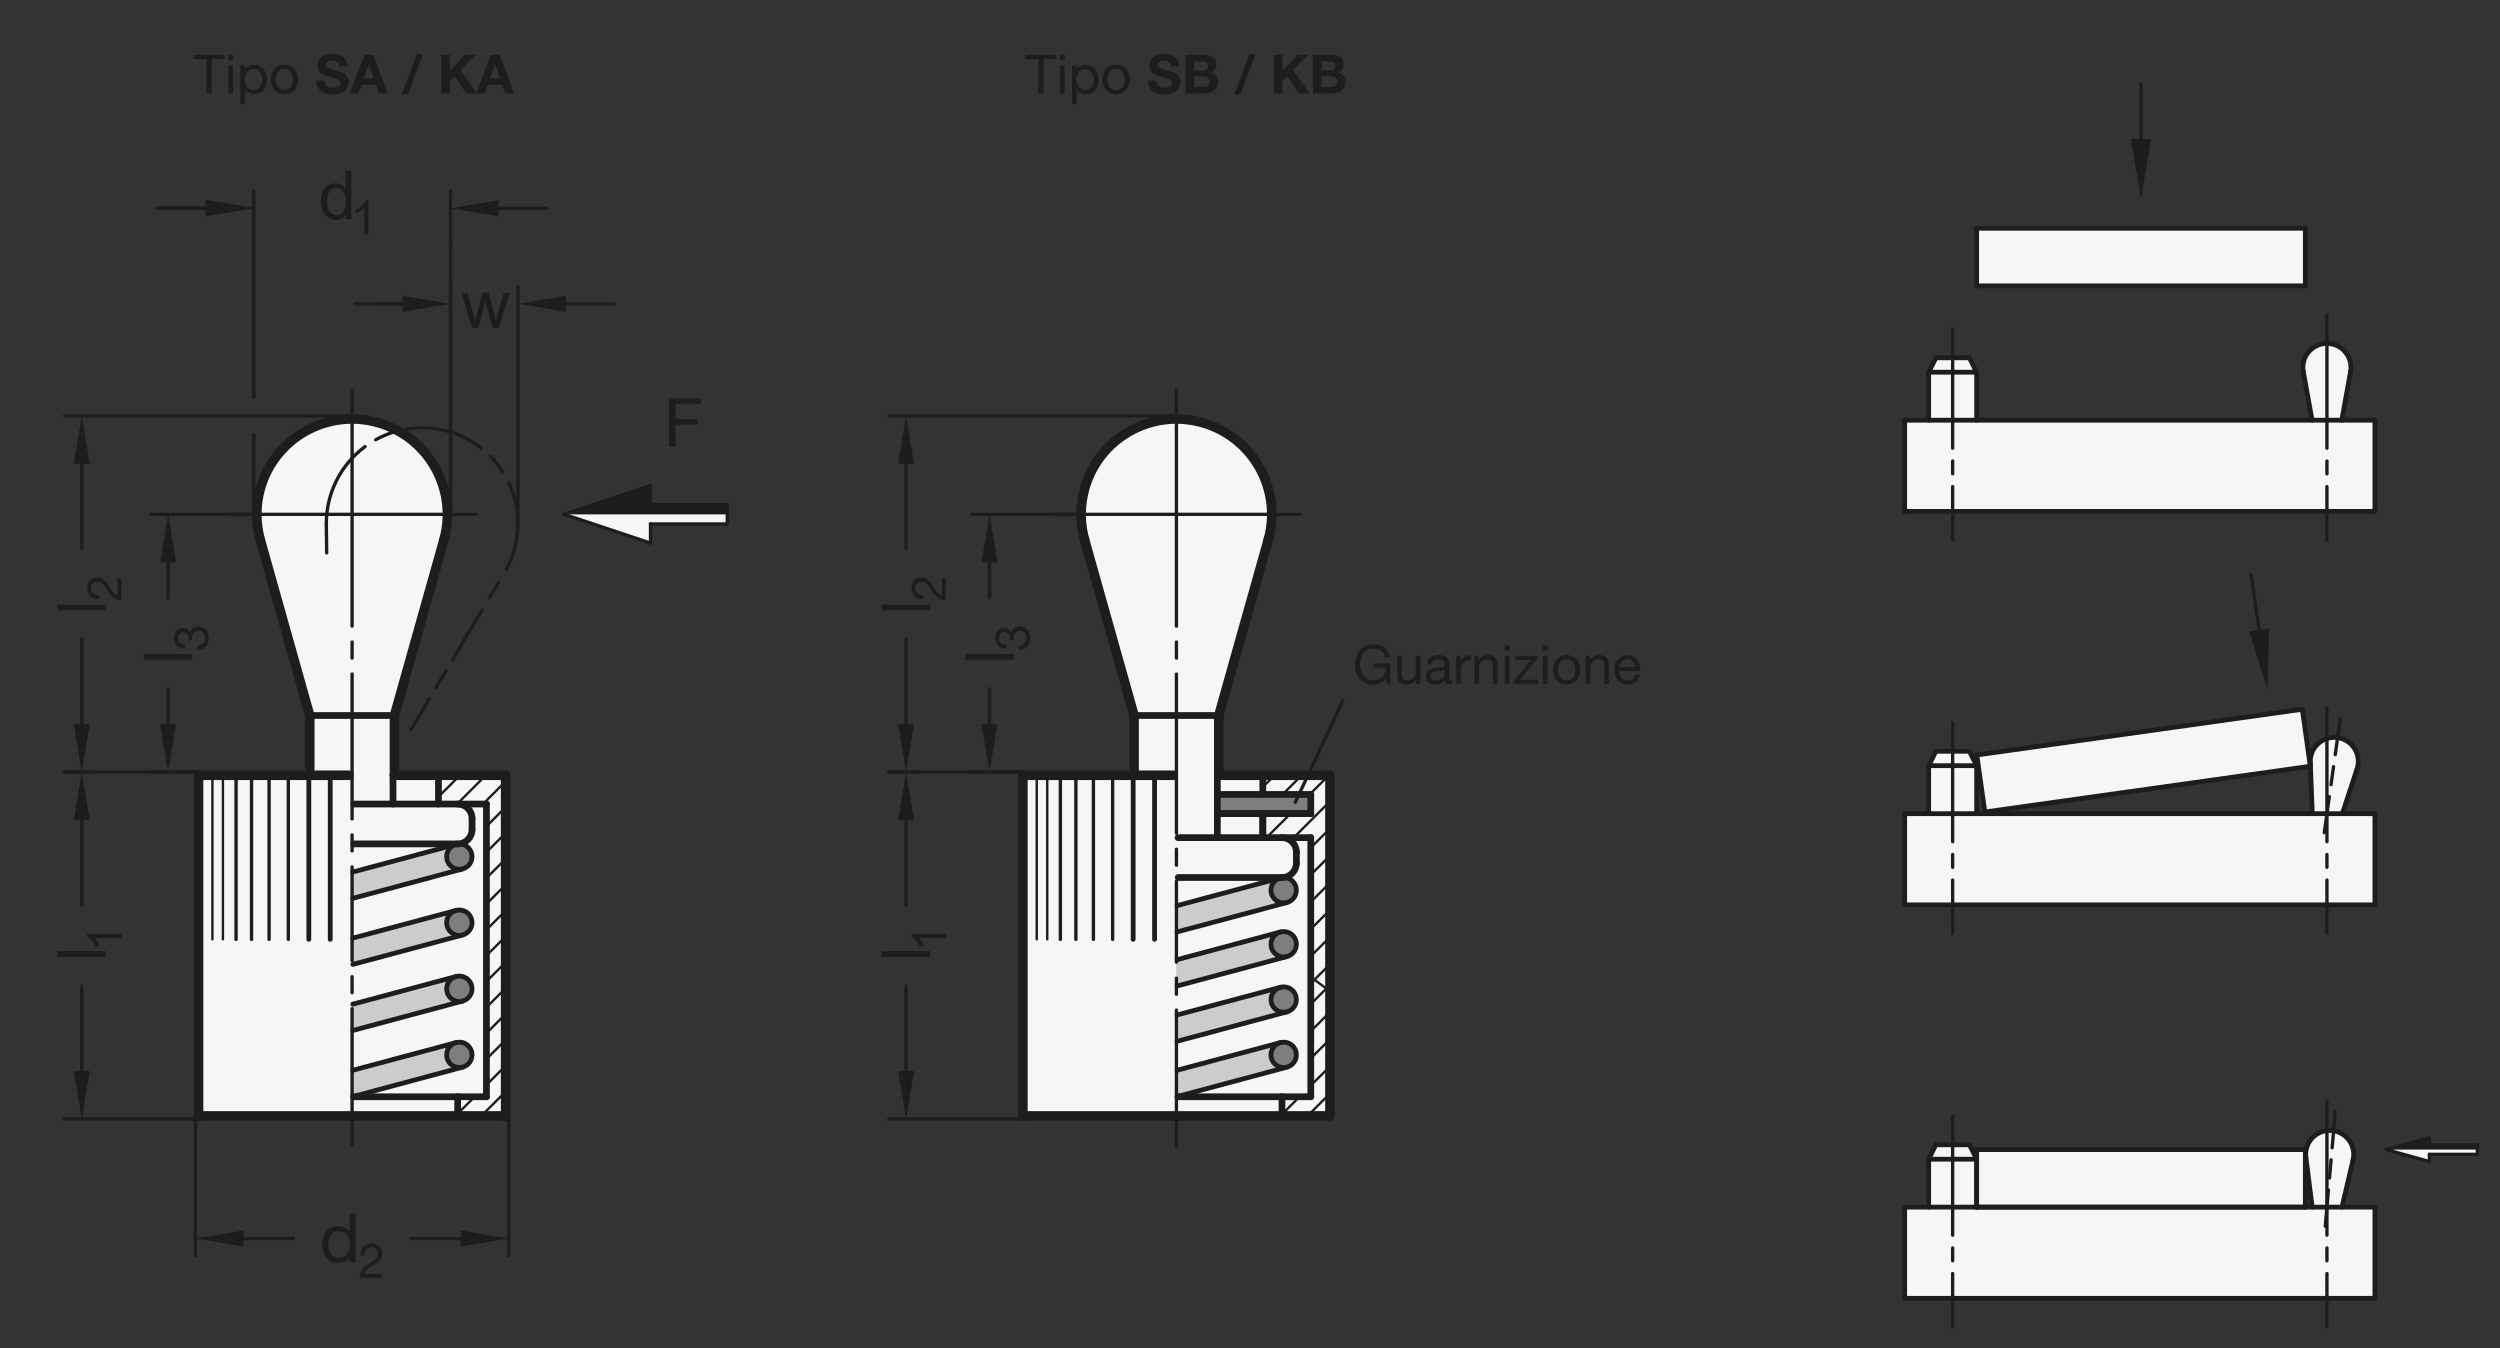 <?xml version="1.0" encoding="UTF-8"?>
<svg xmlns="http://www.w3.org/2000/svg" version="1.1" viewBox="0 0 369.213 199.134">
  <rect x="0" y="0" width="369.213" height="199.134" fill="#333333" stroke="none"/>
  <!-- Generator: Adobe Illustrator 28.6.0, SVG Export Plug-In . SVG Version: 1.2.0 Build 709)  -->
  <g>
    <g id="MD_x5F_3_x5F_FUELLUNG_x5F_WS">
      <g id="POLYLINE">
        <path d="M58.255,105.672l7.293-25.9c2.107-7.483-2.251-15.257-9.734-17.364s-15.257,2.251-17.364,9.734c-.702,2.495-.702,5.135,0,7.63l7.293,25.9v8.822h-16.421v50.315h45.354v-50.315h-16.421v-8.822Z" fill="#fff"/>
      </g>
      <g id="POLYLINE-2" data-name="POLYLINE">
        <polygon points="358.788 168.004 352.41 169.775 358.788 171.547 358.788 170.484 365.874 170.484 365.874 169.067 358.788 169.067 358.788 168.004" fill="#fff"/>
      </g>
      <g id="POLYLINE-3" data-name="POLYLINE">
        <rect x="291.921" y="33.712" width="48.543" height="8.504" fill="#fff"/>
      </g>
      <g id="POLYLINE-4" data-name="POLYLINE">
        <path d="M284.835,62.059h-3.543v13.465h69.449v-13.465h-4.89l1.286-7.143c.36-1.923-.907-3.775-2.83-4.135s-3.775.907-4.135,2.83c-.081.431-.081.874,0,1.305l1.286,7.143h-49.535v-7.087l-1.063-2.126h-4.961l-1.063,2.126v7.087Z" fill="#fff"/>
      </g>
      <g id="POLYLINE-5" data-name="POLYLINE">
        <path d="M291.921,120.169v-7.087l-1.063-2.126h-4.961l-1.063,2.126v7.087h-3.543v13.465h69.449v-13.465h-4.811l2.167-6.589c.625-1.855-.373-3.864-2.227-4.489s-3.864.373-4.489,2.227c-.14.416-.202.854-.182,1.292l.291,7.558h-49.569Z" fill="#fff"/>
      </g>
      <g id="POLYLINE-6" data-name="POLYLINE">
        <rect x="292.303" y="108.08" width="48.543" height="8.504" transform="translate(-12.553 45.152) rotate(-8)" fill="#fff"/>
      </g>
      <g id="POLYLINE-7" data-name="POLYLINE">
        <rect x="291.921" y="169.775" width="48.543" height="8.504" fill="#fff"/>
      </g>
      <g id="POLYLINE-8" data-name="POLYLINE">
        <path d="M291.921,178.279v-7.087l-1.063-2.126h-4.961l-1.063,2.126v7.087h-3.543v13.465h69.449v-13.465h-4.866l1.631-6.951c.461-1.902-.708-3.817-2.61-4.278s-3.817.708-4.278,2.61c-.103.426-.126.868-.068,1.303l.925,7.315h-49.553Z" fill="#fff"/>
      </g>
      <g id="POLYLINE-9" data-name="POLYLINE">
        <polygon points="107.406 75.957 107.406 77.375 96.068 77.375 96.068 80.209 83.312 75.957 107.406 75.957" fill="#fff"/>
      </g>
      <g id="POLYLINE-10" data-name="POLYLINE">
        <path d="M179.996,105.672l7.293-25.9c2.107-7.483-2.251-15.257-9.734-17.364s-15.257,2.251-17.364,9.734c-.702,2.495-.702,5.135,0,7.63l7.293,25.9v8.822h-16.421v50.315h45.354v-50.315h-16.421v-8.822Z" fill="#fff"/>
      </g>
    </g>
    <g id="MD_x5F_3_x5F_FUELLUNG_x5F_GR">
      <g id="POLYLINE-11" data-name="POLYLINE">
        <path d="M179.996,105.672l7.293-25.9c2.107-7.483-2.251-15.257-9.734-17.364s-15.257,2.251-17.364,9.734c-.702,2.495-.702,5.135,0,7.63l7.293,25.9v8.822h-16.421v50.315h45.354v-50.315h-16.421v-8.822Z" fill="#f6f6f6"/>
      </g>
      <g id="POLYLINE-12" data-name="POLYLINE">
        <polygon points="107.406 75.957 107.406 77.375 96.068 77.375 96.068 80.209 83.312 75.957 107.406 75.957" fill="#f6f6f6"/>
      </g>
      <g id="POLYLINE-13" data-name="POLYLINE">
        <path d="M291.921,178.279v-7.087l-1.063-2.126h-4.961l-1.063,2.126v7.087h-3.543v13.465h69.449v-13.465h-4.866l1.631-6.951c.461-1.902-.708-3.817-2.61-4.278s-3.817.708-4.278,2.61c-.103.426-.126.868-.068,1.303l.925,7.315h-49.553Z" fill="#f6f6f6"/>
      </g>
      <g id="POLYLINE-14" data-name="POLYLINE">
        <rect x="291.921" y="169.775" width="48.543" height="8.504" fill="#f6f6f6"/>
      </g>
      <g id="POLYLINE-15" data-name="POLYLINE">
        <rect x="292.303" y="108.08" width="48.543" height="8.504" transform="translate(-12.553 45.152) rotate(-8)" fill="#f6f6f6"/>
      </g>
      <g id="POLYLINE-16" data-name="POLYLINE">
        <path d="M291.921,120.169v-7.087l-1.063-2.126h-4.961l-1.063,2.126v7.087h-3.543v13.465h69.449v-13.465h-4.811l2.167-6.589c.625-1.855-.373-3.864-2.227-4.489s-3.864.373-4.489,2.227c-.14.416-.202.854-.182,1.292l.291,7.558h-49.569Z" fill="#f6f6f6"/>
      </g>
      <g id="POLYLINE-17" data-name="POLYLINE">
        <path d="M284.835,62.059h-3.543v13.465h69.449v-13.465h-4.89l1.286-7.143c.36-1.923-.907-3.775-2.83-4.135s-3.775.907-4.135,2.83c-.081.431-.081.874,0,1.305l1.286,7.143h-49.535v-7.087l-1.063-2.126h-4.961l-1.063,2.126v7.087Z" fill="#f6f6f6"/>
      </g>
      <g id="POLYLINE-18" data-name="POLYLINE">
        <rect x="291.921" y="33.712" width="48.543" height="8.504" fill="#f6f6f6"/>
      </g>
      <g id="POLYLINE-19" data-name="POLYLINE">
        <polygon points="358.788 168.004 352.41 169.775 358.788 171.547 358.788 170.484 365.874 170.484 365.874 169.067 358.788 169.067 358.788 168.004" fill="#f6f6f6"/>
      </g>
      <g id="POLYLINE-20" data-name="POLYLINE">
        <path d="M58.255,105.672l7.293-25.9c2.107-7.483-2.251-15.257-9.734-17.364s-15.257,2.251-17.364,9.734c-.702,2.495-.702,5.135,0,7.63l7.293,25.9v8.822h-16.421v50.315h45.354v-50.315h-16.421v-8.822Z" fill="#f6f6f6"/>
      </g>
    </g>
    <g id="MD_x5F_6_x5F_COLOR_x5F_K100">
      <g id="LWPOLYLINE">
        <polygon points="83.312 75.957 107.406 75.957 107.406 74.54 96.068 74.54 96.068 71.705 83.312 75.957" fill="#1d1d1b"/>
      </g>
      <g id="POLYLINE-21" data-name="POLYLINE">
        <polygon points="365.874 169.067 358.788 169.067 358.788 168.004 352.41 169.775 365.874 169.775 365.874 169.067" fill="#1d1d1b"/>
      </g>
      <g id="LINE">
        <line x1="173.74" y1="133.805" x2="173.74" y2="137.659" fill="#1d1d1b"/>
      </g>
    </g>
    <g id="MD_x5F_6_x5F_COLOR_x5F_K064">
      <g id="CIRCLE">
        <circle cx="189.58" cy="131.472" r="1.877" fill="#7e7e7d"/>
      </g>
      <g id="CIRCLE-2" data-name="CIRCLE">
        <circle cx="189.58" cy="139.454" r="1.877" fill="#7e7e7d"/>
      </g>
      <g id="CIRCLE-3" data-name="CIRCLE">
        <circle cx="189.58" cy="147.62" r="1.877" fill="#7e7e7d"/>
      </g>
      <g id="CIRCLE-4" data-name="CIRCLE">
        <circle cx="189.58" cy="155.787" r="1.877" fill="#7e7e7d"/>
      </g>
      <g id="CIRCLE-5" data-name="CIRCLE">
        <circle cx="67.839" cy="126.512" r="1.877" fill="#7e7e7d"/>
      </g>
      <g id="CIRCLE-6" data-name="CIRCLE">
        <circle cx="67.839" cy="136.269" r="1.877" fill="#7e7e7d"/>
      </g>
      <g id="CIRCLE-7" data-name="CIRCLE">
        <circle cx="67.839" cy="146.028" r="1.877" fill="#7e7e7d"/>
      </g>
      <g id="CIRCLE-8" data-name="CIRCLE">
        <circle cx="67.839" cy="155.787" r="1.877" fill="#7e7e7d"/>
      </g>
      <g id="CIRCLE-9" data-name="CIRCLE">
        <circle cx="67.839" cy="146.028" r="1.877" fill="#7e7e7d"/>
      </g>
      <g id="CIRCLE-10" data-name="CIRCLE">
        <circle cx="67.839" cy="136.269" r="1.877" fill="#7e7e7d"/>
      </g>
      <g id="CIRCLE-11" data-name="CIRCLE">
        <circle cx="67.839" cy="126.512" r="1.877" fill="#7e7e7d"/>
      </g>
      <g id="CIRCLE-12" data-name="CIRCLE">
        <circle cx="189.58" cy="131.472" r="1.877" fill="#7e7e7d"/>
      </g>
      <g id="CIRCLE-13" data-name="CIRCLE">
        <circle cx="189.58" cy="139.454" r="1.877" fill="#7e7e7d"/>
      </g>
      <g id="CIRCLE-14" data-name="CIRCLE">
        <circle cx="189.58" cy="147.62" r="1.877" fill="#7e7e7d"/>
      </g>
      <g id="CIRCLE-15" data-name="CIRCLE">
        <circle cx="189.58" cy="155.787" r="1.877" fill="#7e7e7d"/>
      </g>
      <g id="LWPOLYLINE-2" data-name="LWPOLYLINE">
        <rect x="179.783" y="117.328" width="13.799" height="2.835" fill="#7e7e7d"/>
      </g>
      <g id="LWPOLYLINE-3" data-name="LWPOLYLINE">
        <rect x="179.783" y="117.328" width="13.799" height="2.835" fill="#7e7e7d"/>
      </g>
    </g>
    <g id="MD_x5F_6_x5F_COLOR_x5F_K027">
      <g id="LWPOLYLINE-4" data-name="LWPOLYLINE">
        <path d="M51.999,158.12v3.854l16.326-4.374c-1.001.268-2.03-.326-2.299-1.327s.326-2.03,1.327-2.299l-15.354,4.146" fill="#ccc"/>
      </g>
      <g id="LWPOLYLINE-5" data-name="LWPOLYLINE">
        <path d="M51.999,148.361v3.854l16.326-4.374c-1.001.268-2.03-.326-2.299-1.327s.326-2.03,1.327-2.299l-15.354,4.146" fill="#ccc"/>
      </g>
      <g id="LWPOLYLINE-6" data-name="LWPOLYLINE">
        <path d="M51.999,138.602v3.854l16.326-4.374c-1.001.268-2.03-.326-2.299-1.327s.326-2.03,1.327-2.299l-15.354,4.146" fill="#ccc"/>
      </g>
      <g id="LWPOLYLINE-7" data-name="LWPOLYLINE">
        <path d="M51.999,128.844v3.854l16.326-4.374c-1.001.268-2.03-.326-2.299-1.327s.326-2.03,1.327-2.299l-15.354,4.146" fill="#ccc"/>
      </g>
      <g id="LWPOLYLINE-8" data-name="LWPOLYLINE">
        <path d="M173.74,158.12v3.854l16.326-4.374c-1.001.268-2.03-.326-2.299-1.327s.326-2.03,1.327-2.299l-15.354,4.146" fill="#ccc"/>
      </g>
      <g id="LWPOLYLINE-9" data-name="LWPOLYLINE">
        <path d="M173.74,149.953v3.854l16.326-4.374c-1.001.268-2.03-.326-2.299-1.327s.326-2.03,1.327-2.299l-15.354,4.146" fill="#ccc"/>
      </g>
      <g id="LWPOLYLINE-10" data-name="LWPOLYLINE">
        <path d="M173.74,141.787v3.854l16.326-4.374c-1.001.268-2.03-.326-2.299-1.327s.326-2.03,1.327-2.299l-15.354,4.146" fill="#ccc"/>
      </g>
      <g id="LWPOLYLINE-11" data-name="LWPOLYLINE">
        <path d="M173.74,133.805v3.854l16.326-4.374c-1.001.268-2.03-.326-2.299-1.327s.326-2.03,1.327-2.299l-15.354,4.146" fill="#ccc"/>
      </g>
      <g id="LWPOLYLINE-12" data-name="LWPOLYLINE">
        <path d="M51.999,148.361v3.854l16.326-4.374c-1.001.268-2.03-.326-2.299-1.327s.326-2.03,1.327-2.299l-15.354,4.146" fill="#ccc"/>
      </g>
      <g id="LWPOLYLINE-13" data-name="LWPOLYLINE">
        <path d="M51.999,138.602v3.854l16.326-4.374c-1.001.268-2.03-.326-2.299-1.327s.326-2.03,1.327-2.299l-15.354,4.146" fill="#ccc"/>
      </g>
      <g id="LWPOLYLINE-14" data-name="LWPOLYLINE">
        <path d="M51.999,128.844v3.854l16.326-4.374c-1.001.268-2.03-.326-2.299-1.327s.326-2.03,1.327-2.299l-15.354,4.146" fill="#ccc"/>
      </g>
      <g id="LWPOLYLINE-15" data-name="LWPOLYLINE">
        <path d="M173.74,133.805v3.854l16.326-4.374c-1.001.268-2.03-.326-2.299-1.327s.326-2.03,1.327-2.299l-15.354,4.146" fill="#ccc"/>
      </g>
      <g id="LWPOLYLINE-16" data-name="LWPOLYLINE">
        <path d="M173.74,141.787v3.854l16.326-4.374c-1.001.268-2.03-.326-2.299-1.327s.326-2.03,1.327-2.299l-15.354,4.146" fill="#ccc"/>
      </g>
      <g id="LWPOLYLINE-17" data-name="LWPOLYLINE">
        <path d="M173.74,149.953v3.854l16.326-4.374c-1.001.268-2.03-.326-2.299-1.327s.326-2.03,1.327-2.299l-15.354,4.146" fill="#ccc"/>
      </g>
      <g id="LWPOLYLINE-18" data-name="LWPOLYLINE">
        <path d="M173.74,158.12v3.854l16.326-4.374c-1.001.268-2.03-.326-2.299-1.327s.326-2.03,1.327-2.299l-15.354,4.146" fill="#ccc"/>
      </g>
    </g>
    <g id="MD_x5F_1_x5F_070">
      <g id="LINE-2" data-name="LINE">
        <line x1="186.496" y1="123.706" x2="186.496" y2="120.163" fill="none" stroke="#1d1d1b" stroke-linecap="round" stroke-linejoin="round" stroke-width=".992"/>
      </g>
      <g id="LINE-3" data-name="LINE">
        <line x1="173.988" y1="161.974" x2="193.583" y2="161.974" fill="none" stroke="#1d1d1b" stroke-linecap="round" stroke-linejoin="round" stroke-width=".992"/>
      </g>
      <g id="LINE-4" data-name="LINE">
        <line x1="189.331" y1="164.809" x2="189.331" y2="161.974" fill="none" stroke="#1d1d1b" stroke-linecap="round" stroke-linejoin="round" stroke-width=".992"/>
      </g>
      <g id="LINE-5" data-name="LINE">
        <line x1="193.583" y1="161.974" x2="193.583" y2="123.706" fill="none" stroke="#1d1d1b" stroke-linecap="round" stroke-linejoin="round" stroke-width=".992"/>
      </g>
      <g id="LINE-6" data-name="LINE">
        <line x1="193.583" y1="123.706" x2="173.986" y2="123.706" fill="none" stroke="#1d1d1b" stroke-linecap="round" stroke-linejoin="round" stroke-width=".992"/>
      </g>
      <g id="LINE-7" data-name="LINE">
        <line x1="193.583" y1="120.163" x2="179.783" y2="120.163" fill="none" stroke="#1d1d1b" stroke-linecap="round" stroke-linejoin="round" stroke-width=".992"/>
      </g>
      <g id="LINE-8" data-name="LINE">
        <line x1="193.583" y1="117.328" x2="179.783" y2="117.328" fill="none" stroke="#1d1d1b" stroke-linecap="round" stroke-linejoin="round" stroke-width=".992"/>
      </g>
      <g id="LINE-9" data-name="LINE">
        <line x1="193.583" y1="120.163" x2="193.583" y2="117.328" fill="none" stroke="#1d1d1b" stroke-linecap="round" stroke-linejoin="round" stroke-width=".992"/>
      </g>
      <g id="LINE-10" data-name="LINE">
        <line x1="186.496" y1="117.328" x2="186.496" y2="114.494" fill="none" stroke="#1d1d1b" stroke-linecap="round" stroke-linejoin="round" stroke-width=".992"/>
      </g>
      <g id="LINE-11" data-name="LINE">
        <line x1="167.484" y1="105.672" x2="179.996" y2="105.672" fill="none" stroke="#1d1d1b" stroke-linecap="round" stroke-linejoin="round" stroke-width=".992"/>
      </g>
      <g id="LINE-12" data-name="LINE">
        <line x1="174.004" y1="129.596" x2="189.331" y2="129.596" fill="none" stroke="#1d1d1b" stroke-linecap="round" stroke-linejoin="round" stroke-width=".992"/>
      </g>
      <g id="LINE-13" data-name="LINE">
        <line x1="191.457" y1="127.47" x2="191.457" y2="125.832" fill="none" stroke="#1d1d1b" stroke-linecap="round" stroke-linejoin="round" stroke-width=".992"/>
      </g>
      <g id="LINE-14" data-name="LINE">
        <line x1="71.841" y1="161.974" x2="71.841" y2="118.746" fill="none" stroke="#1d1d1b" stroke-linecap="round" stroke-linejoin="round" stroke-width=".992"/>
      </g>
      <g id="LINE-15" data-name="LINE">
        <line x1="52.247" y1="161.974" x2="71.841" y2="161.974" fill="none" stroke="#1d1d1b" stroke-linecap="round" stroke-linejoin="round" stroke-width=".992"/>
      </g>
      <g id="LINE-16" data-name="LINE">
        <line x1="67.59" y1="164.809" x2="67.59" y2="161.974" fill="none" stroke="#1d1d1b" stroke-linecap="round" stroke-linejoin="round" stroke-width=".992"/>
      </g>
      <g id="LINE-17" data-name="LINE">
        <line x1="45.743" y1="105.672" x2="58.255" y2="105.672" fill="none" stroke="#1d1d1b" stroke-linecap="round" stroke-linejoin="round" stroke-width=".992"/>
      </g>
      <g id="LINE-18" data-name="LINE">
        <line x1="52.247" y1="124.635" x2="67.59" y2="124.635" fill="none" stroke="#1d1d1b" stroke-linecap="round" stroke-linejoin="round" stroke-width=".992"/>
      </g>
      <g id="LINE-19" data-name="LINE">
        <line x1="69.716" y1="122.509" x2="69.716" y2="120.872" fill="none" stroke="#1d1d1b" stroke-linecap="round" stroke-linejoin="round" stroke-width=".992"/>
      </g>
      <g id="LINE-20" data-name="LINE">
        <line x1="71.841" y1="118.746" x2="52.247" y2="118.746" fill="none" stroke="#1d1d1b" stroke-linecap="round" stroke-linejoin="round" stroke-width=".992"/>
      </g>
      <g id="LINE-21" data-name="LINE">
        <line x1="64.755" y1="118.746" x2="64.755" y2="114.494" fill="none" stroke="#1d1d1b" stroke-linecap="round" stroke-linejoin="round" stroke-width=".992"/>
      </g>
      <g id="ARC">
        <path d="M69.716,120.872c0-1.174-.952-2.126-2.126-2.126" fill="none" stroke="#1d1d1b" stroke-linecap="round" stroke-linejoin="round" stroke-width=".992"/>
      </g>
      <g id="ARC-2" data-name="ARC">
        <path d="M67.59,124.635c1.174,0,2.126-.952,2.126-2.126" fill="none" stroke="#1d1d1b" stroke-linecap="round" stroke-linejoin="round" stroke-width=".992"/>
      </g>
      <g id="ARC-3" data-name="ARC">
        <path d="M191.457,125.832c0-1.174-.952-2.126-2.126-2.126" fill="none" stroke="#1d1d1b" stroke-linecap="round" stroke-linejoin="round" stroke-width=".992"/>
      </g>
      <g id="ARC-4" data-name="ARC">
        <path d="M189.331,129.596c1.174,0,2.126-.952,2.126-2.126" fill="none" stroke="#1d1d1b" stroke-linecap="round" stroke-linejoin="round" stroke-width=".992"/>
      </g>
      <g id="LINE-22" data-name="LINE">
        <line x1="58.042" y1="118.746" x2="58.042" y2="114.494" fill="none" stroke="#1d1d1b" stroke-linecap="round" stroke-linejoin="round" stroke-width=".992"/>
      </g>
      <g id="LINE-23" data-name="LINE">
        <line x1="179.783" y1="123.712" x2="179.783" y2="114.499" fill="none" stroke="#1d1d1b" stroke-linecap="round" stroke-linejoin="round" stroke-width=".992"/>
      </g>
      <g id="LINE-24" data-name="LINE">
        <line x1="186.496" y1="123.706" x2="186.496" y2="120.163" fill="none" stroke="#1d1d1b" stroke-linecap="round" stroke-linejoin="round" stroke-width=".992"/>
      </g>
      <g id="LINE-25" data-name="LINE">
        <line x1="193.583" y1="120.163" x2="179.783" y2="120.163" fill="none" stroke="#1d1d1b" stroke-linecap="round" stroke-linejoin="round" stroke-width=".992"/>
      </g>
    </g>
    <g id="MD_x5F_2_x5F_BEMASSUNG">
      <g id="LINE-26" data-name="LINE">
        <line x1="37.463" y1="75.957" x2="37.463" y2="64.163" fill="#1d1d1b" stroke="#1d1d1b" stroke-linecap="round" stroke-linejoin="round" stroke-width=".496"/>
      </g>
      <g id="LINE-27" data-name="LINE">
        <line x1="30.376" y1="30.701" x2="23.29" y2="30.701" fill="#1d1d1b" stroke="#1d1d1b" stroke-linecap="round" stroke-linejoin="round" stroke-width=".496"/>
      </g>
      <g id="SOLID">
        <polygon points="30.376 29.519 30.376 31.882 37.463 30.701 37.463 30.701 30.376 29.519" fill="#1d1d1b"/>
      </g>
      <g id="LINE-28" data-name="LINE">
        <line x1="55.417" y1="44.874" x2="62.504" y2="44.874" fill="#1d1d1b" stroke="#1d1d1b" stroke-linecap="round" stroke-linejoin="round" stroke-width=".496"/>
      </g>
      <g id="TEXT">
        <path d="M98.815,58.836h4.694v.801h-3.744v2.271h3.283v.801h-3.283v3.273h-.951v-7.146Z" fill="#1d1d1b"/>
      </g>
      <g id="DIMENSION">
        <g id="LINE-29" data-name="LINE">
          <line x1="29.647" y1="165.269" x2="9.524" y2="165.269" fill="#1d1d1b" stroke="#1d1d1b" stroke-linecap="round" stroke-linejoin="round" stroke-width=".496"/>
        </g>
        <g id="LINE-30" data-name="LINE">
          <line x1="13.489" y1="114.033" x2="9.524" y2="114.033" fill="#1d1d1b" stroke="#1d1d1b" stroke-linecap="round" stroke-linejoin="round" stroke-width=".496"/>
        </g>
        <g id="LINE-31" data-name="LINE">
          <line x1="12.075" y1="158.183" x2="12.075" y2="145.62" fill="#1d1d1b" stroke="#1d1d1b" stroke-linecap="round" stroke-linejoin="round" stroke-width=".496"/>
        </g>
        <g id="LINE-32" data-name="LINE">
          <line x1="12.075" y1="121.12" x2="12.075" y2="133.683" fill="#1d1d1b" stroke="#1d1d1b" stroke-linecap="round" stroke-linejoin="round" stroke-width=".496"/>
        </g>
        <g id="SOLID-2" data-name="SOLID">
          <polygon points="10.894 158.183 13.256 158.183 12.075 165.269 12.075 165.269 10.894 158.183" fill="#1d1d1b"/>
        </g>
        <g id="SOLID-3" data-name="SOLID">
          <polygon points="10.894 121.12 13.256 121.12 12.075 114.033 12.075 114.033 10.894 121.12" fill="#1d1d1b"/>
        </g>
        <g id="MTEXT">
          <path d="M15.619,140.461v.879h-7.165v-.879h7.165Z" fill="#1d1d1b"/>
          <path d="M17.97,137.925v.624h-3.98c.297.312.548.73.753,1.254h-.604c-.345-.721-.771-1.211-1.28-1.472v-.406h5.111Z" fill="#1d1d1b"/>
        </g>
      </g>
      <g id="DIMENSION-2" data-name="DIMENSION">
        <g id="LINE-33" data-name="LINE">
          <line x1="29.322" y1="114.033" x2="9.524" y2="114.033" fill="#1d1d1b" stroke="#1d1d1b" stroke-linecap="round" stroke-linejoin="round" stroke-width=".496"/>
        </g>
        <g id="LINE-34" data-name="LINE">
          <line x1="51.999" y1="61.421" x2="9.524" y2="61.421" fill="#1d1d1b" stroke="#1d1d1b" stroke-linecap="round" stroke-linejoin="round" stroke-width=".496"/>
        </g>
        <g id="LINE-35" data-name="LINE">
          <line x1="12.075" y1="106.946" x2="12.075" y2="94.394" fill="#1d1d1b" stroke="#1d1d1b" stroke-linecap="round" stroke-linejoin="round" stroke-width=".496"/>
        </g>
        <g id="LINE-36" data-name="LINE">
          <line x1="12.075" y1="68.508" x2="12.075" y2="81.06" fill="#1d1d1b" stroke="#1d1d1b" stroke-linecap="round" stroke-linejoin="round" stroke-width=".496"/>
        </g>
        <g id="SOLID-4" data-name="SOLID">
          <polygon points="10.894 106.946 13.256 106.946 12.075 114.033 12.075 114.033 10.894 106.946" fill="#1d1d1b"/>
        </g>
        <g id="SOLID-5" data-name="SOLID">
          <polygon points="10.894 68.508 13.256 68.508 12.075 61.421 12.075 61.421 10.894 68.508" fill="#1d1d1b"/>
        </g>
        <g id="MTEXT-2" data-name="MTEXT">
          <path d="M8.472,90.137v-.851h7.146v.851h-7.146Z" fill="#1d1d1b"/>
          <path d="M14.655,88.48c-.256.014-.492-.013-.711-.082-.218-.068-.406-.171-.564-.309-.159-.137-.283-.31-.373-.519s-.136-.445-.136-.711c0-.218.032-.423.097-.615.063-.192.156-.359.277-.501.12-.142.272-.254.454-.337.183-.083.39-.125.622-.125.223,0,.419.035.59.103.171.069.323.16.458.274.136.113.258.244.366.391.109.147.213.298.312.455.095.157.188.313.281.469.092.156.19.3.295.43s.217.241.337.334c.121.092.26.153.416.181v-2.587h.533v3.291c-.299-.024-.553-.078-.764-.164s-.395-.191-.551-.316-.293-.268-.409-.426-.229-.328-.337-.508c-.133-.213-.255-.4-.366-.561s-.224-.295-.338-.402c-.113-.106-.236-.187-.369-.242-.133-.054-.287-.082-.462-.082-.138,0-.262.026-.373.078s-.207.122-.288.209c-.08.088-.143.191-.185.31-.043.118-.064.244-.064.376,0,.175.037.326.11.451s.17.229.288.309.252.139.401.174.3.051.451.046v.604Z" fill="#1d1d1b"/>
        </g>
      </g>
      <g id="DIMENSION-3" data-name="DIMENSION">
        <g id="LINE-37" data-name="LINE">
          <line x1="76.488" y1="77.319" x2="76.488" y2="42.323" fill="#1d1d1b" stroke="#1d1d1b" stroke-linecap="round" stroke-linejoin="round" stroke-width=".496"/>
        </g>
        <g id="LINE-38" data-name="LINE">
          <line x1="66.535" y1="75.957" x2="66.535" y2="42.323" fill="#1d1d1b" stroke="#1d1d1b" stroke-linecap="round" stroke-linejoin="round" stroke-width=".496"/>
        </g>
        <g id="LINE-39" data-name="LINE">
          <line x1="83.574" y1="44.874" x2="90.661" y2="44.874" fill="#1d1d1b" stroke="#1d1d1b" stroke-linecap="round" stroke-linejoin="round" stroke-width=".496"/>
        </g>
        <g id="LINE-40" data-name="LINE">
          <line x1="59.448" y1="44.874" x2="52.362" y2="44.874" fill="#1d1d1b" stroke="#1d1d1b" stroke-linecap="round" stroke-linejoin="round" stroke-width=".496"/>
        </g>
        <g id="MTEXT-3" data-name="MTEXT">
          <path d="M75.264,43.236l-1.627,5.186h-.914l-.821-3.113s-.038-.14-.103-.42-.098-.434-.098-.46h-.02l-1.031,3.993h-.919l-1.593-5.186h.914l1.129,4.105.176-.699.924-3.406h.904l.699,2.718c.196.749.303,1.174.323,1.275h.02l1.178-3.993h.86Z" fill="#1d1d1b"/>
        </g>
        <g id="SOLID-6" data-name="SOLID">
          <polygon points="83.574 43.693 83.574 46.055 76.488 44.874 76.488 44.874 83.574 43.693" fill="#1d1d1b"/>
        </g>
        <g id="SOLID-7" data-name="SOLID">
          <polygon points="59.448 43.693 59.448 46.055 66.535 44.874 66.535 44.874 59.448 43.693" fill="#1d1d1b"/>
        </g>
      </g>
      <g id="DIMENSION-4" data-name="DIMENSION">
        <g id="LINE-41" data-name="LINE">
          <line x1="37.463" y1="58.679" x2="37.463" y2="28.207" fill="#1d1d1b" stroke="#1d1d1b" stroke-linecap="round" stroke-linejoin="round" stroke-width=".496"/>
        </g>
        <g id="LINE-42" data-name="LINE">
          <line x1="66.535" y1="36.577" x2="66.535" y2="28.207" fill="#1d1d1b" stroke="#1d1d1b" stroke-linecap="round" stroke-linejoin="round" stroke-width=".496"/>
        </g>
        <g id="LINE-43" data-name="LINE">
          <line x1="30.376" y1="30.758" x2="23.29" y2="30.758" fill="#1d1d1b" stroke="#1d1d1b" stroke-linecap="round" stroke-linejoin="round" stroke-width=".496"/>
        </g>
        <g id="LINE-44" data-name="LINE">
          <line x1="73.622" y1="30.758" x2="80.708" y2="30.758" fill="#1d1d1b" stroke="#1d1d1b" stroke-linecap="round" stroke-linejoin="round" stroke-width=".496"/>
        </g>
        <g id="MTEXT-4" data-name="MTEXT">
          <path d="M51.893,32.374h-.821v-.66h-.02c-.316.521-.793.782-1.432.782-.635,0-1.166-.252-1.591-.755-.425-.504-.638-1.156-.638-1.957,0-.838.2-1.499.601-1.984s.93-.729,1.588-.729c.619,0,1.09.236,1.413.709h.02v-2.571h.879v7.165ZM49.714,31.772c.384,0,.71-.157.978-.474s.401-.795.401-1.437c0-.633-.122-1.136-.367-1.511-.244-.374-.595-.562-1.051-.562s-.801.183-1.034.55c-.233.366-.35.848-.35,1.444,0,.43.063.794.188,1.092s.3.522.525.672c.225.15.461.225.708.225Z" fill="#1d1d1b"/>
          <path d="M54.422,34.725h-.625v-3.98c-.312.297-.73.548-1.253.753v-.604c.72-.345,1.21-.771,1.471-1.28h.406v5.111Z" fill="#1d1d1b"/>
        </g>
        <g id="SOLID-8" data-name="SOLID">
          <polygon points="30.376 29.577 30.376 31.939 37.463 30.758 37.463 30.758 30.376 29.577" fill="#1d1d1b"/>
        </g>
        <g id="SOLID-9" data-name="SOLID">
          <polygon points="73.622 29.577 73.622 31.939 66.535 30.758 66.535 30.758 73.622 29.577" fill="#1d1d1b"/>
        </g>
      </g>
      <g id="LINE-45" data-name="LINE">
        <line x1="66.535" y1="36.577" x2="66.535" y2="75.957" fill="#1d1d1b" stroke="#1d1d1b" stroke-linecap="round" stroke-linejoin="round" stroke-width=".496"/>
      </g>
      <g id="DIMENSION-5" data-name="DIMENSION">
        <g id="LINE-46" data-name="LINE">
          <line x1="151.388" y1="165.269" x2="131.265" y2="165.269" fill="#1d1d1b" stroke="#1d1d1b" stroke-linecap="round" stroke-linejoin="round" stroke-width=".496"/>
        </g>
        <g id="LINE-47" data-name="LINE">
          <line x1="135.23" y1="114.033" x2="131.265" y2="114.033" fill="#1d1d1b" stroke="#1d1d1b" stroke-linecap="round" stroke-linejoin="round" stroke-width=".496"/>
        </g>
        <g id="LINE-48" data-name="LINE">
          <line x1="133.816" y1="158.183" x2="133.816" y2="145.62" fill="#1d1d1b" stroke="#1d1d1b" stroke-linecap="round" stroke-linejoin="round" stroke-width=".496"/>
        </g>
        <g id="LINE-49" data-name="LINE">
          <line x1="133.816" y1="121.12" x2="133.816" y2="133.683" fill="#1d1d1b" stroke="#1d1d1b" stroke-linecap="round" stroke-linejoin="round" stroke-width=".496"/>
        </g>
        <g id="SOLID-10" data-name="SOLID">
          <polygon points="132.635 158.183 134.997 158.183 133.816 165.269 133.816 165.269 132.635 158.183" fill="#1d1d1b"/>
        </g>
        <g id="SOLID-11" data-name="SOLID">
          <polygon points="132.635 121.12 134.997 121.12 133.816 114.033 133.816 114.033 132.635 121.12" fill="#1d1d1b"/>
        </g>
        <g id="MTEXT-5" data-name="MTEXT">
          <path d="M137.36,140.461v.879h-7.165v-.879h7.165Z" fill="#1d1d1b"/>
          <path d="M139.71,137.925v.624h-3.98c.297.312.548.73.753,1.254h-.604c-.345-.721-.771-1.211-1.28-1.472v-.406h5.111Z" fill="#1d1d1b"/>
        </g>
      </g>
      <g id="DIMENSION-6" data-name="DIMENSION">
        <g id="LINE-50" data-name="LINE">
          <line x1="151.063" y1="114.033" x2="131.265" y2="114.033" fill="#1d1d1b" stroke="#1d1d1b" stroke-linecap="round" stroke-linejoin="round" stroke-width=".496"/>
        </g>
        <g id="LINE-51" data-name="LINE">
          <line x1="173.74" y1="61.421" x2="131.265" y2="61.421" fill="#1d1d1b" stroke="#1d1d1b" stroke-linecap="round" stroke-linejoin="round" stroke-width=".496"/>
        </g>
        <g id="LINE-52" data-name="LINE">
          <line x1="133.816" y1="106.946" x2="133.816" y2="94.394" fill="#1d1d1b" stroke="#1d1d1b" stroke-linecap="round" stroke-linejoin="round" stroke-width=".496"/>
        </g>
        <g id="LINE-53" data-name="LINE">
          <line x1="133.816" y1="68.508" x2="133.816" y2="81.06" fill="#1d1d1b" stroke="#1d1d1b" stroke-linecap="round" stroke-linejoin="round" stroke-width=".496"/>
        </g>
        <g id="SOLID-12" data-name="SOLID">
          <polygon points="132.635 106.946 134.997 106.946 133.816 114.033 133.816 114.033 132.635 106.946" fill="#1d1d1b"/>
        </g>
        <g id="SOLID-13" data-name="SOLID">
          <polygon points="132.635 68.508 134.997 68.508 133.816 61.421 133.816 61.421 132.635 68.508" fill="#1d1d1b"/>
        </g>
        <g id="MTEXT-6" data-name="MTEXT">
          <path d="M130.213,90.137v-.851h7.146v.851h-7.146Z" fill="#1d1d1b"/>
          <path d="M136.396,88.48c-.256.014-.492-.013-.711-.082-.218-.068-.406-.171-.564-.309-.159-.137-.283-.31-.373-.519s-.136-.445-.136-.711c0-.218.032-.423.097-.615.063-.192.156-.359.277-.501.12-.142.272-.254.454-.337.183-.083.39-.125.622-.125.223,0,.419.035.59.103.171.069.323.16.458.274.136.113.258.244.366.391.109.147.213.298.312.455.095.157.188.313.281.469.092.156.19.3.295.43s.217.241.337.334c.121.092.26.153.416.181v-2.587h.533v3.291c-.299-.024-.553-.078-.764-.164s-.395-.191-.551-.316-.293-.268-.409-.426-.229-.328-.337-.508c-.133-.213-.255-.4-.366-.561s-.224-.295-.338-.402c-.113-.106-.236-.187-.369-.242-.133-.054-.287-.082-.462-.082-.138,0-.262.026-.373.078s-.207.122-.288.209c-.08.088-.143.191-.185.31-.043.118-.064.244-.064.376,0,.175.037.326.11.451s.17.229.288.309.252.139.401.174.3.051.451.046v.604Z" fill="#1d1d1b"/>
        </g>
      </g>
      <g id="SOLID-14" data-name="SOLID">
        <polygon points="314.706 20.536 317.681 20.536 316.193 29.46 316.193 29.46 314.706 20.536" fill="#1d1d1b"/>
      </g>
      <g id="LINE-54" data-name="LINE">
        <line x1="316.193" y1="26.027" x2="316.193" y2="12.378" fill="#1d1d1b" stroke="#1d1d1b" stroke-linecap="round" stroke-linejoin="round" stroke-width=".496"/>
      </g>
      <g id="SOLID-15" data-name="SOLID">
        <polygon points="332.156 93.236 335.101 92.815 334.892 101.86 334.892 101.86 332.156 93.236" fill="#1d1d1b"/>
      </g>
      <g id="LINE-55" data-name="LINE">
        <line x1="334.406" y1="98.461" x2="332.474" y2="84.95" fill="#1d1d1b" stroke="#1d1d1b" stroke-linecap="round" stroke-linejoin="round" stroke-width=".496"/>
      </g>
      <g id="DIMENSION-7" data-name="DIMENSION">
        <g id="LINE-56" data-name="LINE">
          <line x1="28.861" y1="164.809" x2="28.861" y2="185.463" fill="#1d1d1b" stroke="#1d1d1b" stroke-linecap="round" stroke-linejoin="round" stroke-width=".496"/>
        </g>
        <g id="LINE-57" data-name="LINE">
          <line x1="75.137" y1="164.809" x2="75.137" y2="185.463" fill="#1d1d1b" stroke="#1d1d1b" stroke-linecap="round" stroke-linejoin="round" stroke-width=".496"/>
        </g>
        <g id="LINE-58" data-name="LINE">
          <line x1="35.948" y1="182.912" x2="43.327" y2="182.912" fill="#1d1d1b" stroke="#1d1d1b" stroke-linecap="round" stroke-linejoin="round" stroke-width=".496"/>
        </g>
        <g id="LINE-59" data-name="LINE">
          <line x1="68.05" y1="182.912" x2="60.671" y2="182.912" fill="#1d1d1b" stroke="#1d1d1b" stroke-linecap="round" stroke-linejoin="round" stroke-width=".496"/>
        </g>
        <g id="SOLID-16" data-name="SOLID">
          <polygon points="35.948 181.731 35.948 184.093 28.861 182.912 28.861 182.912 35.948 181.731" fill="#1d1d1b"/>
        </g>
        <g id="SOLID-17" data-name="SOLID">
          <polygon points="68.05 181.731 68.05 184.093 75.137 182.912 75.137 182.912 68.05 181.731" fill="#1d1d1b"/>
        </g>
        <g id="MTEXT-7" data-name="MTEXT">
          <path d="M52.487,186.396h-.851v-.7h-.02c-.14.286-.36.495-.661.625s-.63.195-.991.195c-.4,0-.749-.073-1.046-.22-.297-.147-.544-.346-.741-.596-.197-.251-.346-.539-.446-.866s-.15-.674-.15-1.041.048-.712.145-1.036c.097-.323.244-.608.44-.855s.444-.442.741-.586.642-.215,1.036-.215c.133,0,.277.014.43.04s.307.071.46.135.299.147.436.251.252.231.345.385h.02v-2.662h.851v7.146ZM48.483,183.854c0,.24.032.475.095.705.063.23.16.436.29.616.13.18.297.323.5.43.204.107.442.16.716.16.287,0,.53-.057.73-.17s.364-.262.491-.445c.126-.184.218-.392.275-.626.057-.233.085-.47.085-.71,0-.254-.03-.499-.09-.736-.06-.236-.155-.445-.285-.625-.13-.181-.299-.325-.505-.436-.207-.11-.458-.165-.751-.165s-.539.057-.735.17c-.197.113-.355.264-.476.45-.12.188-.207.4-.26.641-.054.24-.08.487-.08.741Z" fill="#1d1d1b"/>
          <path d="M53.25,185.432c-.014-.256.013-.492.082-.711.068-.218.171-.406.309-.564.137-.159.31-.283.519-.373s.445-.136.711-.136c.218,0,.423.032.615.097.192.063.359.156.501.277.142.12.254.272.337.454.083.183.125.39.125.622,0,.223-.035.419-.103.59-.069.171-.16.323-.274.458-.113.136-.244.258-.391.366-.147.109-.298.213-.455.312-.157.095-.313.188-.469.281-.156.092-.3.19-.43.295s-.241.217-.334.337c-.092.121-.153.26-.181.416h2.587v.533h-3.291c.024-.299.078-.553.164-.764s.191-.395.316-.551.268-.293.426-.409.328-.229.508-.337c.213-.133.4-.255.561-.366s.295-.224.402-.338c.106-.113.187-.236.242-.369.054-.133.082-.287.082-.462,0-.138-.026-.262-.078-.373s-.122-.207-.209-.288c-.088-.08-.191-.143-.31-.185-.118-.043-.244-.064-.376-.064-.175,0-.326.037-.451.11s-.229.17-.309.288-.139.252-.174.401-.051.3-.046.451h-.604Z" fill="#1d1d1b"/>
        </g>
      </g>
      <g id="LINE-60" data-name="LINE">
        <line x1="191.293" y1="118.489" x2="198.314" y2="103.485" fill="#1d1d1b" stroke="#1d1d1b" stroke-linecap="round" stroke-linejoin="round" stroke-width=".496"/>
      </g>
      <g id="DIMENSION-8" data-name="DIMENSION">
        <g id="LINE-61" data-name="LINE">
          <line x1="151.063" y1="114.033" x2="143.583" y2="114.033" fill="#1d1d1b" stroke="#1d1d1b" stroke-linecap="round" stroke-linejoin="round" stroke-width=".496"/>
        </g>
        <g id="LINE-62" data-name="LINE">
          <line x1="159.665" y1="75.957" x2="143.583" y2="75.957" fill="#1d1d1b" stroke="#1d1d1b" stroke-linecap="round" stroke-linejoin="round" stroke-width=".496"/>
        </g>
        <g id="LINE-63" data-name="LINE">
          <line x1="146.134" y1="106.946" x2="146.134" y2="101.701" fill="#1d1d1b" stroke="#1d1d1b" stroke-linecap="round" stroke-linejoin="round" stroke-width=".496"/>
        </g>
        <g id="LINE-64" data-name="LINE">
          <line x1="146.134" y1="83.044" x2="146.134" y2="88.289" fill="#1d1d1b" stroke="#1d1d1b" stroke-linecap="round" stroke-linejoin="round" stroke-width=".496"/>
        </g>
        <g id="SOLID-18" data-name="SOLID">
          <polygon points="144.953 106.946 147.315 106.946 146.134 114.033 146.134 114.033 144.953 106.946" fill="#1d1d1b"/>
        </g>
        <g id="SOLID-19" data-name="SOLID">
          <polygon points="144.953 83.044 147.315 83.044 146.134 75.957 146.134 75.957 144.953 83.044" fill="#1d1d1b"/>
        </g>
        <g id="MTEXT-8" data-name="MTEXT">
          <path d="M142.531,97.444v-.851h7.146v.851h-7.146Z" fill="#1d1d1b"/>
          <path d="M149.176,94.586c.005-.047.007-.092.007-.135v-.128c0-.128-.018-.25-.054-.366-.035-.116-.087-.218-.156-.306-.068-.087-.153-.157-.256-.209-.102-.052-.221-.078-.358-.078-.266,0-.467.085-.604.256-.137.17-.206.384-.206.64,0,.166.03.308.089.426.06.119.139.217.238.295s.216.136.349.174c.132.038.272.057.419.057v.604c-.241-.009-.462-.048-.661-.117s-.369-.167-.512-.295c-.142-.128-.253-.288-.334-.48-.08-.191-.121-.413-.121-.664,0-.218.027-.42.082-.608.055-.187.137-.349.245-.487.109-.137.249-.245.42-.323.17-.078.371-.117.604-.117.223,0,.423.067.601.203.178.135.312.299.401.494h.015c.066-.308.211-.537.434-.686.223-.149.485-.224.788-.224.252,0,.473.046.665.139.191.092.352.217.479.373s.226.34.291.551c.066.211.1.435.1.672,0,.255-.036.488-.109.696-.074.208-.181.386-.32.533-.14.147-.312.26-.516.338-.203.078-.436.115-.696.11v-.604c.327-.009.594-.104.8-.284s.31-.443.31-.789c0-.147-.022-.287-.068-.419-.045-.133-.108-.249-.191-.348-.083-.1-.185-.179-.306-.238-.121-.059-.257-.089-.408-.089-.157,0-.295.028-.416.085-.121.057-.223.133-.306.228s-.145.208-.185.341c-.04.133-.061.272-.061.419,0,.128.007.249.021.362h-.512Z" fill="#1d1d1b"/>
        </g>
      </g>
      <g id="DIMENSION-9" data-name="DIMENSION">
        <g id="LINE-65" data-name="LINE">
          <line x1="29.322" y1="114.033" x2="22.28" y2="114.033" fill="#1d1d1b" stroke="#1d1d1b" stroke-linecap="round" stroke-linejoin="round" stroke-width=".496"/>
        </g>
        <g id="LINE-66" data-name="LINE">
          <line x1="37.923" y1="75.957" x2="22.28" y2="75.957" fill="#1d1d1b" stroke="#1d1d1b" stroke-linecap="round" stroke-linejoin="round" stroke-width=".496"/>
        </g>
        <g id="LINE-67" data-name="LINE">
          <line x1="24.831" y1="106.946" x2="24.831" y2="101.701" fill="#1d1d1b" stroke="#1d1d1b" stroke-linecap="round" stroke-linejoin="round" stroke-width=".496"/>
        </g>
        <g id="LINE-68" data-name="LINE">
          <line x1="24.831" y1="83.044" x2="24.831" y2="88.289" fill="#1d1d1b" stroke="#1d1d1b" stroke-linecap="round" stroke-linejoin="round" stroke-width=".496"/>
        </g>
        <g id="SOLID-20" data-name="SOLID">
          <polygon points="23.65 106.946 26.012 106.946 24.831 114.033 24.831 114.033 23.65 106.946" fill="#1d1d1b"/>
        </g>
        <g id="SOLID-21" data-name="SOLID">
          <polygon points="23.65 83.044 26.012 83.044 24.831 75.957 24.831 75.957 23.65 83.044" fill="#1d1d1b"/>
        </g>
        <g id="MTEXT-9" data-name="MTEXT">
          <path d="M21.228,97.444v-.851h7.146v.851h-7.146Z" fill="#1d1d1b"/>
          <path d="M27.873,94.586c.005-.047.007-.092.007-.135v-.128c0-.128-.018-.25-.054-.366-.035-.116-.087-.218-.156-.306-.068-.087-.153-.157-.256-.209-.102-.052-.221-.078-.358-.078-.266,0-.467.085-.604.256-.137.17-.206.384-.206.64,0,.166.03.308.089.426.06.119.139.217.238.295s.216.136.349.174c.132.038.272.057.419.057v.604c-.241-.009-.462-.048-.661-.117s-.369-.167-.512-.295c-.142-.128-.253-.288-.334-.48-.08-.191-.121-.413-.121-.664,0-.218.027-.42.082-.608.055-.187.137-.349.245-.487.109-.137.249-.245.42-.323.17-.078.371-.117.604-.117.223,0,.423.067.601.203.178.135.312.299.401.494h.015c.066-.308.211-.537.434-.686.223-.149.485-.224.788-.224.252,0,.473.046.665.139.191.092.352.217.479.373s.226.34.291.551c.066.211.1.435.1.672,0,.255-.036.488-.109.696-.074.208-.181.386-.32.533-.14.147-.312.26-.516.338-.203.078-.436.115-.696.11v-.604c.327-.009.594-.104.8-.284s.31-.443.31-.789c0-.147-.022-.287-.068-.419-.045-.133-.108-.249-.191-.348-.083-.1-.185-.179-.306-.238-.121-.059-.257-.089-.408-.089-.157,0-.295.028-.416.085-.121.057-.223.133-.306.228s-.145.208-.185.341c-.04.133-.061.272-.061.419,0,.128.007.249.021.362h-.512Z" fill="#1d1d1b"/>
        </g>
      </g>
    </g>
    <g id="MD_x5F_1_x5F_050">
      <g id="CIRCLE-16" data-name="CIRCLE">
        <circle cx="189.58" cy="131.472" r="1.877" fill="none" stroke="#1d1d1b" stroke-linecap="round" stroke-linejoin="round" stroke-width=".709"/>
      </g>
      <g id="CIRCLE-17" data-name="CIRCLE">
        <circle cx="189.58" cy="139.454" r="1.877" fill="none" stroke="#1d1d1b" stroke-linecap="round" stroke-linejoin="round" stroke-width=".709"/>
      </g>
      <g id="CIRCLE-18" data-name="CIRCLE">
        <circle cx="189.58" cy="147.62" r="1.877" fill="none" stroke="#1d1d1b" stroke-linecap="round" stroke-linejoin="round" stroke-width=".709"/>
      </g>
      <g id="CIRCLE-19" data-name="CIRCLE">
        <circle cx="189.58" cy="155.787" r="1.877" fill="none" stroke="#1d1d1b" stroke-linecap="round" stroke-linejoin="round" stroke-width=".709"/>
      </g>
      <g id="CIRCLE-20" data-name="CIRCLE">
        <circle cx="67.839" cy="136.269" r="1.877" fill="none" stroke="#1d1d1b" stroke-linecap="round" stroke-linejoin="round" stroke-width=".709"/>
      </g>
      <g id="CIRCLE-21" data-name="CIRCLE">
        <circle cx="67.839" cy="155.787" r="1.877" fill="none" stroke="#1d1d1b" stroke-linecap="round" stroke-linejoin="round" stroke-width=".709"/>
      </g>
      <g id="LINE-69" data-name="LINE">
        <line x1="67.353" y1="153.974" x2="52.105" y2="158.06" fill="none" stroke="#1d1d1b" stroke-linecap="round" stroke-linejoin="round" stroke-width=".709"/>
      </g>
      <g id="LINE-70" data-name="LINE">
        <line x1="68.325" y1="157.6" x2="52.105" y2="161.946" fill="none" stroke="#1d1d1b" stroke-linecap="round" stroke-linejoin="round" stroke-width=".709"/>
      </g>
      <g id="CIRCLE-22" data-name="CIRCLE">
        <circle cx="67.839" cy="146.028" r="1.877" fill="none" stroke="#1d1d1b" stroke-linecap="round" stroke-linejoin="round" stroke-width=".709"/>
      </g>
      <g id="CIRCLE-23" data-name="CIRCLE">
        <circle cx="67.839" cy="126.512" r="1.877" fill="none" stroke="#1d1d1b" stroke-linecap="round" stroke-linejoin="round" stroke-width=".709"/>
      </g>
      <g id="LINE-71" data-name="LINE">
        <line x1="281.292" y1="75.523" x2="350.74" y2="75.523" fill="none" stroke="#1d1d1b" stroke-linecap="round" stroke-linejoin="round" stroke-width=".709"/>
      </g>
      <g id="LINE-72" data-name="LINE">
        <line x1="350.74" y1="62.059" x2="281.292" y2="62.059" fill="none" stroke="#1d1d1b" stroke-linecap="round" stroke-linejoin="round" stroke-width=".709"/>
      </g>
      <g id="LINE-73" data-name="LINE">
        <line x1="340.465" y1="42.216" x2="291.921" y2="42.216" fill="none" stroke="#1d1d1b" stroke-linecap="round" stroke-linejoin="round" stroke-width=".709"/>
      </g>
      <g id="LINE-74" data-name="LINE">
        <line x1="340.465" y1="33.712" x2="291.921" y2="33.712" fill="none" stroke="#1d1d1b" stroke-linecap="round" stroke-linejoin="round" stroke-width=".709"/>
      </g>
      <g id="LINE-75" data-name="LINE">
        <line x1="350.74" y1="120.169" x2="281.292" y2="120.169" fill="none" stroke="#1d1d1b" stroke-linecap="round" stroke-linejoin="round" stroke-width=".709"/>
      </g>
      <g id="LINE-76" data-name="LINE">
        <line x1="281.292" y1="133.633" x2="350.74" y2="133.633" fill="none" stroke="#1d1d1b" stroke-linecap="round" stroke-linejoin="round" stroke-width=".709"/>
      </g>
      <g id="LINE-77" data-name="LINE">
        <line x1="281.292" y1="191.744" x2="350.74" y2="191.744" fill="none" stroke="#1d1d1b" stroke-linecap="round" stroke-linejoin="round" stroke-width=".709"/>
      </g>
      <g id="LINE-78" data-name="LINE">
        <line x1="350.74" y1="178.279" x2="281.292" y2="178.279" fill="none" stroke="#1d1d1b" stroke-linecap="round" stroke-linejoin="round" stroke-width=".709"/>
      </g>
      <g id="LINE-79" data-name="LINE">
        <line x1="340.018" y1="104.744" x2="291.947" y2="111.5" fill="none" stroke="#1d1d1b" stroke-linecap="round" stroke-linejoin="round" stroke-width=".709"/>
      </g>
      <g id="LINE-80" data-name="LINE">
        <line x1="341.202" y1="113.165" x2="293.131" y2="119.921" fill="none" stroke="#1d1d1b" stroke-linecap="round" stroke-linejoin="round" stroke-width=".709"/>
      </g>
      <g id="LINE-81" data-name="LINE">
        <line x1="340.465" y1="169.775" x2="291.921" y2="169.775" fill="none" stroke="#1d1d1b" stroke-linecap="round" stroke-linejoin="round" stroke-width=".709"/>
      </g>
      <g id="LINE-82" data-name="LINE">
        <line x1="340.465" y1="178.279" x2="291.921" y2="178.279" fill="none" stroke="#1d1d1b" stroke-linecap="round" stroke-linejoin="round" stroke-width=".709"/>
      </g>
      <g id="LINE-83" data-name="LINE">
        <line x1="281.292" y1="178.279" x2="281.292" y2="191.744" fill="none" stroke="#1d1d1b" stroke-linecap="round" stroke-linejoin="round" stroke-width=".709"/>
      </g>
      <g id="LINE-84" data-name="LINE">
        <line x1="291.921" y1="171.193" x2="284.835" y2="171.193" fill="none" stroke="#1d1d1b" stroke-linecap="round" stroke-linejoin="round" stroke-width=".709"/>
      </g>
      <g id="LINE-85" data-name="LINE">
        <line x1="290.858" y1="169.067" x2="285.898" y2="169.067" fill="none" stroke="#1d1d1b" stroke-linecap="round" stroke-linejoin="round" stroke-width=".709"/>
      </g>
      <g id="LINE-86" data-name="LINE">
        <line x1="284.835" y1="171.193" x2="284.835" y2="178.279" fill="none" stroke="#1d1d1b" stroke-linecap="round" stroke-linejoin="round" stroke-width=".709"/>
      </g>
      <g id="LINE-87" data-name="LINE">
        <line x1="284.835" y1="171.193" x2="285.898" y2="169.067" fill="none" stroke="#1d1d1b" stroke-linecap="round" stroke-linejoin="round" stroke-width=".709"/>
      </g>
      <g id="LINE-88" data-name="LINE">
        <line x1="291.921" y1="171.193" x2="291.921" y2="178.279" fill="none" stroke="#1d1d1b" stroke-linecap="round" stroke-linejoin="round" stroke-width=".709"/>
      </g>
      <g id="LINE-89" data-name="LINE">
        <line x1="291.921" y1="171.193" x2="290.858" y2="169.067" fill="none" stroke="#1d1d1b" stroke-linecap="round" stroke-linejoin="round" stroke-width=".709"/>
      </g>
      <g id="LINE-90" data-name="LINE">
        <line x1="291.921" y1="169.775" x2="291.921" y2="178.279" fill="none" stroke="#1d1d1b" stroke-linecap="round" stroke-linejoin="round" stroke-width=".709"/>
      </g>
      <g id="LINE-91" data-name="LINE">
        <line x1="290.858" y1="110.956" x2="285.898" y2="110.956" fill="none" stroke="#1d1d1b" stroke-linecap="round" stroke-linejoin="round" stroke-width=".709"/>
      </g>
      <g id="LINE-92" data-name="LINE">
        <line x1="291.921" y1="113.082" x2="284.835" y2="113.082" fill="none" stroke="#1d1d1b" stroke-linecap="round" stroke-linejoin="round" stroke-width=".709"/>
      </g>
      <g id="LINE-93" data-name="LINE">
        <line x1="281.292" y1="120.169" x2="281.292" y2="133.633" fill="none" stroke="#1d1d1b" stroke-linecap="round" stroke-linejoin="round" stroke-width=".709"/>
      </g>
      <g id="LINE-94" data-name="LINE">
        <line x1="284.835" y1="113.082" x2="285.898" y2="110.956" fill="none" stroke="#1d1d1b" stroke-linecap="round" stroke-linejoin="round" stroke-width=".709"/>
      </g>
      <g id="LINE-95" data-name="LINE">
        <line x1="284.835" y1="113.082" x2="284.835" y2="120.169" fill="none" stroke="#1d1d1b" stroke-linecap="round" stroke-linejoin="round" stroke-width=".709"/>
      </g>
      <g id="LINE-96" data-name="LINE">
        <line x1="291.921" y1="113.082" x2="290.858" y2="110.956" fill="none" stroke="#1d1d1b" stroke-linecap="round" stroke-linejoin="round" stroke-width=".709"/>
      </g>
      <g id="LINE-97" data-name="LINE">
        <line x1="291.921" y1="113.082" x2="291.921" y2="120.169" fill="none" stroke="#1d1d1b" stroke-linecap="round" stroke-linejoin="round" stroke-width=".709"/>
      </g>
      <g id="LINE-98" data-name="LINE">
        <line x1="291.947" y1="111.5" x2="293.131" y2="119.921" fill="none" stroke="#1d1d1b" stroke-linecap="round" stroke-linejoin="round" stroke-width=".709"/>
      </g>
      <g id="LINE-99" data-name="LINE">
        <line x1="281.292" y1="62.059" x2="281.292" y2="75.523" fill="none" stroke="#1d1d1b" stroke-linecap="round" stroke-linejoin="round" stroke-width=".709"/>
      </g>
      <g id="LINE-100" data-name="LINE">
        <line x1="291.921" y1="54.972" x2="284.835" y2="54.972" fill="none" stroke="#1d1d1b" stroke-linecap="round" stroke-linejoin="round" stroke-width=".709"/>
      </g>
      <g id="LINE-101" data-name="LINE">
        <line x1="290.858" y1="52.846" x2="285.898" y2="52.846" fill="none" stroke="#1d1d1b" stroke-linecap="round" stroke-linejoin="round" stroke-width=".709"/>
      </g>
      <g id="LINE-102" data-name="LINE">
        <line x1="284.835" y1="54.972" x2="284.835" y2="62.059" fill="none" stroke="#1d1d1b" stroke-linecap="round" stroke-linejoin="round" stroke-width=".709"/>
      </g>
      <g id="LINE-103" data-name="LINE">
        <line x1="284.835" y1="54.972" x2="285.898" y2="52.846" fill="none" stroke="#1d1d1b" stroke-linecap="round" stroke-linejoin="round" stroke-width=".709"/>
      </g>
      <g id="LINE-104" data-name="LINE">
        <line x1="291.921" y1="54.972" x2="291.921" y2="62.059" fill="none" stroke="#1d1d1b" stroke-linecap="round" stroke-linejoin="round" stroke-width=".709"/>
      </g>
      <g id="LINE-105" data-name="LINE">
        <line x1="291.921" y1="54.972" x2="290.858" y2="52.846" fill="none" stroke="#1d1d1b" stroke-linecap="round" stroke-linejoin="round" stroke-width=".709"/>
      </g>
      <g id="LINE-106" data-name="LINE">
        <line x1="291.921" y1="33.712" x2="291.921" y2="42.216" fill="none" stroke="#1d1d1b" stroke-linecap="round" stroke-linejoin="round" stroke-width=".709"/>
      </g>
      <g id="LINE-107" data-name="LINE">
        <line x1="350.74" y1="191.744" x2="350.74" y2="178.279" fill="none" stroke="#1d1d1b" stroke-linecap="round" stroke-linejoin="round" stroke-width=".709"/>
      </g>
      <g id="LINE-108" data-name="LINE">
        <line x1="340.018" y1="104.744" x2="341.202" y2="113.165" fill="none" stroke="#1d1d1b" stroke-linecap="round" stroke-linejoin="round" stroke-width=".709"/>
      </g>
      <g id="ARC-5" data-name="ARC">
        <path d="M347.506,171.328c.461-1.902-.708-3.817-2.61-4.278s-3.817.708-4.278,2.61c-.103.426-.126.868-.068,1.303" fill="none" stroke="#1d1d1b" stroke-linecap="round" stroke-linejoin="round" stroke-width=".709"/>
      </g>
      <g id="LINE-109" data-name="LINE">
        <line x1="341.474" y1="178.279" x2="340.55" y2="170.964" fill="none" stroke="#1d1d1b" stroke-linecap="round" stroke-linejoin="round" stroke-width=".709"/>
      </g>
      <g id="LINE-110" data-name="LINE">
        <line x1="345.875" y1="178.279" x2="347.506" y2="171.328" fill="none" stroke="#1d1d1b" stroke-linecap="round" stroke-linejoin="round" stroke-width=".709"/>
      </g>
      <g id="LINE-111" data-name="LINE">
        <line x1="340.465" y1="169.775" x2="340.465" y2="178.279" fill="none" stroke="#1d1d1b" stroke-linecap="round" stroke-linejoin="round" stroke-width=".709"/>
      </g>
      <g id="LINE-112" data-name="LINE">
        <line x1="350.74" y1="133.633" x2="350.74" y2="120.169" fill="none" stroke="#1d1d1b" stroke-linecap="round" stroke-linejoin="round" stroke-width=".709"/>
      </g>
      <g id="LINE-113" data-name="LINE">
        <line x1="345.93" y1="120.169" x2="348.097" y2="113.58" fill="none" stroke="#1d1d1b" stroke-linecap="round" stroke-linejoin="round" stroke-width=".709"/>
      </g>
      <g id="LINE-114" data-name="LINE">
        <line x1="341.49" y1="120.169" x2="341.199" y2="112.611" fill="none" stroke="#1d1d1b" stroke-linecap="round" stroke-linejoin="round" stroke-width=".709"/>
      </g>
      <g id="ARC-6" data-name="ARC">
        <path d="M348.097,113.58c.625-1.855-.373-3.864-2.227-4.489s-3.864.373-4.489,2.227c-.14.416-.202.854-.182,1.292" fill="none" stroke="#1d1d1b" stroke-linecap="round" stroke-linejoin="round" stroke-width=".709"/>
      </g>
      <g id="LINE-115" data-name="LINE">
        <line x1="350.74" y1="75.523" x2="350.74" y2="62.059" fill="none" stroke="#1d1d1b" stroke-linecap="round" stroke-linejoin="round" stroke-width=".709"/>
      </g>
      <g id="ARC-7" data-name="ARC">
        <path d="M347.136,54.916c.36-1.923-.907-3.775-2.83-4.135s-3.775.907-4.135,2.83c-.081.431-.081.874,0,1.305" fill="none" stroke="#1d1d1b" stroke-linecap="round" stroke-linejoin="round" stroke-width=".709"/>
      </g>
      <g id="LINE-116" data-name="LINE">
        <line x1="341.457" y1="62.059" x2="340.171" y2="54.916" fill="none" stroke="#1d1d1b" stroke-linecap="round" stroke-linejoin="round" stroke-width=".709"/>
      </g>
      <g id="LINE-117" data-name="LINE">
        <line x1="345.851" y1="62.059" x2="347.136" y2="54.916" fill="none" stroke="#1d1d1b" stroke-linecap="round" stroke-linejoin="round" stroke-width=".709"/>
      </g>
      <g id="LINE-118" data-name="LINE">
        <line x1="340.465" y1="33.712" x2="340.465" y2="42.216" fill="none" stroke="#1d1d1b" stroke-linecap="round" stroke-linejoin="round" stroke-width=".709"/>
      </g>
      <g id="LINE-119" data-name="LINE">
        <line x1="67.353" y1="144.215" x2="52.105" y2="148.301" fill="none" stroke="#1d1d1b" stroke-linecap="round" stroke-linejoin="round" stroke-width=".709"/>
      </g>
      <g id="LINE-120" data-name="LINE">
        <line x1="68.325" y1="147.841" x2="52.105" y2="152.187" fill="none" stroke="#1d1d1b" stroke-linecap="round" stroke-linejoin="round" stroke-width=".709"/>
      </g>
      <g id="LINE-121" data-name="LINE">
        <line x1="67.353" y1="134.456" x2="52.105" y2="138.542" fill="none" stroke="#1d1d1b" stroke-linecap="round" stroke-linejoin="round" stroke-width=".709"/>
      </g>
      <g id="LINE-122" data-name="LINE">
        <line x1="68.325" y1="138.082" x2="52.105" y2="142.428" fill="none" stroke="#1d1d1b" stroke-linecap="round" stroke-linejoin="round" stroke-width=".709"/>
      </g>
      <g id="LINE-123" data-name="LINE">
        <line x1="67.353" y1="124.699" x2="52.105" y2="128.784" fill="none" stroke="#1d1d1b" stroke-linecap="round" stroke-linejoin="round" stroke-width=".709"/>
      </g>
      <g id="LINE-124" data-name="LINE">
        <line x1="68.325" y1="128.324" x2="52.105" y2="132.67" fill="none" stroke="#1d1d1b" stroke-linecap="round" stroke-linejoin="round" stroke-width=".709"/>
      </g>
      <g id="LINE-125" data-name="LINE">
        <line x1="189.094" y1="129.659" x2="173.846" y2="133.745" fill="none" stroke="#1d1d1b" stroke-linecap="round" stroke-linejoin="round" stroke-width=".709"/>
      </g>
      <g id="LINE-126" data-name="LINE">
        <line x1="190.066" y1="133.285" x2="173.846" y2="137.631" fill="none" stroke="#1d1d1b" stroke-linecap="round" stroke-linejoin="round" stroke-width=".709"/>
      </g>
      <g id="LINE-127" data-name="LINE">
        <line x1="189.094" y1="137.641" x2="173.846" y2="141.727" fill="none" stroke="#1d1d1b" stroke-linecap="round" stroke-linejoin="round" stroke-width=".709"/>
      </g>
      <g id="LINE-128" data-name="LINE">
        <line x1="190.066" y1="141.267" x2="173.846" y2="145.613" fill="none" stroke="#1d1d1b" stroke-linecap="round" stroke-linejoin="round" stroke-width=".709"/>
      </g>
      <g id="LINE-129" data-name="LINE">
        <line x1="189.094" y1="145.808" x2="173.846" y2="149.893" fill="none" stroke="#1d1d1b" stroke-linecap="round" stroke-linejoin="round" stroke-width=".709"/>
      </g>
      <g id="LINE-130" data-name="LINE">
        <line x1="190.066" y1="149.433" x2="173.846" y2="153.779" fill="none" stroke="#1d1d1b" stroke-linecap="round" stroke-linejoin="round" stroke-width=".709"/>
      </g>
      <g id="LINE-131" data-name="LINE">
        <line x1="189.094" y1="153.974" x2="173.846" y2="158.06" fill="none" stroke="#1d1d1b" stroke-linecap="round" stroke-linejoin="round" stroke-width=".709"/>
      </g>
      <g id="LINE-132" data-name="LINE">
        <line x1="190.066" y1="157.6" x2="173.846" y2="161.946" fill="none" stroke="#1d1d1b" stroke-linecap="round" stroke-linejoin="round" stroke-width=".709"/>
      </g>
      <g id="LINE-133" data-name="LINE">
        <line x1="170.513" y1="138.73" x2="170.513" y2="114.494" fill="none" stroke="#1d1d1b" stroke-linecap="round" stroke-linejoin="round" stroke-width=".709"/>
      </g>
      <g id="LINE-134" data-name="LINE">
        <line x1="167.351" y1="138.73" x2="167.351" y2="114.494" fill="none" stroke="#1d1d1b" stroke-linecap="round" stroke-linejoin="round" stroke-width=".709"/>
      </g>
      <g id="LINE-135" data-name="LINE">
        <line x1="48.772" y1="138.73" x2="48.772" y2="114.494" fill="none" stroke="#1d1d1b" stroke-linecap="round" stroke-linejoin="round" stroke-width=".709"/>
      </g>
      <g id="LINE-136" data-name="LINE">
        <line x1="45.61" y1="138.73" x2="45.61" y2="114.494" fill="none" stroke="#1d1d1b" stroke-linecap="round" stroke-linejoin="round" stroke-width=".709"/>
      </g>
    </g>
    <g id="MD_x5F_2_x5F_SCHRAFFUR">
      <g id="HATCH">
        <polygon points="71.841 161.974 67.59 161.974 67.59 164.809 74.676 164.809 74.676 114.494 64.755 114.494 64.755 118.746 71.841 118.746 71.841 161.974" fill="none"/>
        <path d="M64.755,117.674l3.18-3.18M67.501,118.746l4.252-4.252M71.32,118.746l3.356-3.356M71.841,122.042l2.835-2.835M71.841,125.861l2.835-2.835M71.841,129.679l2.835-2.835M71.841,133.497l2.835-2.835M71.841,137.316l2.835-2.835M71.841,141.134l2.835-2.835M71.841,144.952l2.835-2.835M71.841,148.771l2.835-2.835M71.841,152.589l2.835-2.835M71.841,156.408l2.835-2.835M67.59,164.478l2.504-2.504M71.841,160.226l2.835-2.835M71.077,164.809l3.599-3.599" fill="none" stroke="#1d1d1b" stroke-linecap="round" stroke-linejoin="round" stroke-width=".354"/>
      </g>
      <g id="LINE-137" data-name="LINE">
        <line x1="186.496" y1="116.24" x2="188.242" y2="114.494" fill="none" stroke="#1d1d1b" stroke-linecap="round" stroke-linejoin="round" stroke-width=".354"/>
      </g>
      <g id="LINE-138" data-name="LINE">
        <line x1="186.496" y1="120.249" x2="186.582" y2="120.163" fill="none" stroke="#1d1d1b" stroke-linecap="round" stroke-linejoin="round" stroke-width=".354"/>
      </g>
      <g id="LINE-139" data-name="LINE">
        <line x1="189.416" y1="117.328" x2="192.251" y2="114.494" fill="none" stroke="#1d1d1b" stroke-linecap="round" stroke-linejoin="round" stroke-width=".354"/>
      </g>
      <g id="LINE-140" data-name="LINE">
        <line x1="187.047" y1="123.706" x2="190.591" y2="120.163" fill="none" stroke="#1d1d1b" stroke-linecap="round" stroke-linejoin="round" stroke-width=".354"/>
      </g>
      <g id="LINE-141" data-name="LINE">
        <line x1="193.425" y1="117.328" x2="196.26" y2="114.494" fill="none" stroke="#1d1d1b" stroke-linecap="round" stroke-linejoin="round" stroke-width=".354"/>
      </g>
      <g id="LINE-142" data-name="LINE">
        <line x1="191.056" y1="123.706" x2="196.417" y2="118.345" fill="none" stroke="#1d1d1b" stroke-linecap="round" stroke-linejoin="round" stroke-width=".354"/>
      </g>
      <g id="LINE-143" data-name="LINE">
        <line x1="193.583" y1="125.189" x2="196.417" y2="122.354" fill="none" stroke="#1d1d1b" stroke-linecap="round" stroke-linejoin="round" stroke-width=".354"/>
      </g>
      <g id="LINE-144" data-name="LINE">
        <line x1="193.583" y1="129.198" x2="196.417" y2="126.363" fill="none" stroke="#1d1d1b" stroke-linecap="round" stroke-linejoin="round" stroke-width=".354"/>
      </g>
      <g id="LINE-145" data-name="LINE">
        <line x1="193.583" y1="133.206" x2="196.417" y2="130.372" fill="none" stroke="#1d1d1b" stroke-linecap="round" stroke-linejoin="round" stroke-width=".354"/>
      </g>
      <g id="LINE-146" data-name="LINE">
        <line x1="193.583" y1="137.215" x2="196.417" y2="134.38" fill="none" stroke="#1d1d1b" stroke-linecap="round" stroke-linejoin="round" stroke-width=".354"/>
      </g>
      <g id="LINE-147" data-name="LINE">
        <line x1="193.583" y1="141.224" x2="196.417" y2="138.389" fill="none" stroke="#1d1d1b" stroke-linecap="round" stroke-linejoin="round" stroke-width=".354"/>
      </g>
      <g id="LINE-148" data-name="LINE">
        <line x1="193.583" y1="145.233" x2="196.417" y2="142.398" fill="none" stroke="#1d1d1b" stroke-linecap="round" stroke-linejoin="round" stroke-width=".354"/>
      </g>
      <g id="LINE-149" data-name="LINE">
        <line x1="193.583" y1="144.281" x2="196.417" y2="146.407" fill="none" stroke="#1d1d1b" stroke-linecap="round" stroke-linejoin="round" stroke-width=".354"/>
      </g>
      <g id="LINE-150" data-name="LINE">
        <line x1="193.583" y1="148.29" x2="196.417" y2="145.455" fill="none" stroke="#1d1d1b" stroke-linecap="round" stroke-linejoin="round" stroke-width=".354"/>
      </g>
      <g id="LINE-151" data-name="LINE">
        <line x1="193.583" y1="152.298" x2="196.417" y2="149.464" fill="none" stroke="#1d1d1b" stroke-linecap="round" stroke-linejoin="round" stroke-width=".354"/>
      </g>
      <g id="LINE-152" data-name="LINE">
        <line x1="193.583" y1="156.307" x2="196.417" y2="153.473" fill="none" stroke="#1d1d1b" stroke-linecap="round" stroke-linejoin="round" stroke-width=".354"/>
      </g>
      <g id="LINE-153" data-name="LINE">
        <line x1="189.331" y1="164.568" x2="191.925" y2="161.974" fill="none" stroke="#1d1d1b" stroke-linecap="round" stroke-linejoin="round" stroke-width=".354"/>
      </g>
      <g id="LINE-154" data-name="LINE">
        <line x1="193.583" y1="160.316" x2="196.417" y2="157.481" fill="none" stroke="#1d1d1b" stroke-linecap="round" stroke-linejoin="round" stroke-width=".354"/>
      </g>
      <g id="LINE-155" data-name="LINE">
        <line x1="193.099" y1="164.809" x2="196.417" y2="161.49" fill="none" stroke="#1d1d1b" stroke-linecap="round" stroke-linejoin="round" stroke-width=".354"/>
      </g>
      <g id="LINE-156" data-name="LINE">
        <line x1="186.496" y1="120.249" x2="186.582" y2="120.163" fill="none" stroke="#1d1d1b" stroke-linecap="round" stroke-linejoin="round" stroke-width=".354"/>
      </g>
    </g>
    <g id="MD_x5F_1_x5F_100">
      <g id="LINE-157" data-name="LINE">
        <line x1="179.996" y1="114.494" x2="179.996" y2="105.672" fill="none" stroke="#1d1d1b" stroke-linecap="round" stroke-linejoin="round" stroke-width="1.417"/>
      </g>
      <g id="LINE-158" data-name="LINE">
        <line x1="58.255" y1="114.494" x2="58.255" y2="105.672" fill="none" stroke="#1d1d1b" stroke-linecap="round" stroke-linejoin="round" stroke-width="1.417"/>
      </g>
      <g id="LINE-159" data-name="LINE">
        <line x1="151.063" y1="164.809" x2="196.417" y2="164.809" fill="none" stroke="#1d1d1b" stroke-linecap="round" stroke-linejoin="round" stroke-width="1.417"/>
      </g>
      <g id="LINE-160" data-name="LINE">
        <line x1="196.417" y1="164.809" x2="196.417" y2="114.494" fill="none" stroke="#1d1d1b" stroke-linecap="round" stroke-linejoin="round" stroke-width="1.417"/>
      </g>
      <g id="LINE-161" data-name="LINE">
        <line x1="196.417" y1="114.494" x2="179.996" y2="114.494" fill="none" stroke="#1d1d1b" stroke-linecap="round" stroke-linejoin="round" stroke-width="1.417"/>
      </g>
      <g id="LINE-162" data-name="LINE">
        <line x1="151.063" y1="114.494" x2="151.063" y2="164.809" fill="none" stroke="#1d1d1b" stroke-linecap="round" stroke-linejoin="round" stroke-width="1.417"/>
      </g>
      <g id="ARC-8" data-name="ARC">
        <path d="M187.289,79.772c2.107-7.483-2.251-15.257-9.734-17.364s-15.257,2.251-17.364,9.734c-.702,2.495-.702,5.135,0,7.63" fill="none" stroke="#1d1d1b" stroke-linecap="round" stroke-linejoin="round" stroke-width="1.417"/>
      </g>
      <g id="LINE-163" data-name="LINE">
        <line x1="160.191" y1="79.772" x2="167.484" y2="105.672" fill="none" stroke="#1d1d1b" stroke-linecap="round" stroke-linejoin="round" stroke-width="1.417"/>
      </g>
      <g id="LINE-164" data-name="LINE">
        <line x1="167.484" y1="105.672" x2="167.484" y2="114.494" fill="none" stroke="#1d1d1b" stroke-linecap="round" stroke-linejoin="round" stroke-width="1.417"/>
      </g>
      <g id="LINE-165" data-name="LINE">
        <line x1="179.996" y1="105.672" x2="187.289" y2="79.772" fill="none" stroke="#1d1d1b" stroke-linecap="round" stroke-linejoin="round" stroke-width="1.417"/>
      </g>
      <g id="LINE-166" data-name="LINE">
        <line x1="38.45" y1="79.772" x2="45.743" y2="105.672" fill="none" stroke="#1d1d1b" stroke-linecap="round" stroke-linejoin="round" stroke-width="1.417"/>
      </g>
      <g id="LINE-167" data-name="LINE">
        <line x1="58.255" y1="105.672" x2="65.548" y2="79.772" fill="none" stroke="#1d1d1b" stroke-linecap="round" stroke-linejoin="round" stroke-width="1.417"/>
      </g>
      <g id="LINE-168" data-name="LINE">
        <line x1="29.322" y1="114.494" x2="29.322" y2="164.809" fill="none" stroke="#1d1d1b" stroke-linecap="round" stroke-linejoin="round" stroke-width="1.417"/>
      </g>
      <g id="LINE-169" data-name="LINE">
        <line x1="74.676" y1="164.809" x2="74.676" y2="114.494" fill="none" stroke="#1d1d1b" stroke-linecap="round" stroke-linejoin="round" stroke-width="1.417"/>
      </g>
      <g id="LINE-170" data-name="LINE">
        <line x1="29.322" y1="164.809" x2="74.676" y2="164.809" fill="none" stroke="#1d1d1b" stroke-linecap="round" stroke-linejoin="round" stroke-width="1.417"/>
      </g>
      <g id="LINE-171" data-name="LINE">
        <line x1="51.538" y1="114.494" x2="29.322" y2="114.494" fill="none" stroke="#1d1d1b" stroke-linecap="round" stroke-linejoin="round" stroke-width="1.417"/>
      </g>
      <g id="LINE-172" data-name="LINE">
        <line x1="45.743" y1="105.672" x2="45.743" y2="114.494" fill="none" stroke="#1d1d1b" stroke-linecap="round" stroke-linejoin="round" stroke-width="1.417"/>
      </g>
      <g id="LINE-173" data-name="LINE">
        <line x1="74.676" y1="114.494" x2="58.255" y2="114.494" fill="none" stroke="#1d1d1b" stroke-linecap="round" stroke-linejoin="round" stroke-width="1.417"/>
      </g>
      <g id="ARC-9" data-name="ARC">
        <path d="M65.548,79.772c2.107-7.483-2.251-15.257-9.734-17.364s-15.257,2.251-17.364,9.734c-.702,2.495-.702,5.135,0,7.63" fill="none" stroke="#1d1d1b" stroke-linecap="round" stroke-linejoin="round" stroke-width="1.417"/>
      </g>
      <g id="LINE-174" data-name="LINE">
        <line x1="173.279" y1="114.494" x2="151.063" y2="114.494" fill="none" stroke="#1d1d1b" stroke-linecap="round" stroke-linejoin="round" stroke-width="1.417"/>
      </g>
    </g>
    <g id="MD_x5F_1_x5F_035">
      <g id="LINE-175" data-name="LINE">
        <line x1="51.999" y1="75.957" x2="70.326" y2="75.957" fill="none" stroke="#1d1d1b" stroke-linecap="round" stroke-linejoin="round" stroke-width=".496"/>
      </g>
      <g id="LINE-176" data-name="LINE">
        <line x1="51.999" y1="75.957" x2="33.672" y2="75.957" fill="none" stroke="#1d1d1b" stroke-linecap="round" stroke-linejoin="round" stroke-width=".496"/>
      </g>
      <g id="LINE-177" data-name="LINE">
        <line x1="51.999" y1="75.957" x2="51.999" y2="57.63" fill="none" stroke="#1d1d1b" stroke-linecap="round" stroke-linejoin="round" stroke-width=".496"/>
      </g>
      <g id="LINE-178" data-name="LINE">
        <line x1="173.74" y1="75.957" x2="192.067" y2="75.957" fill="none" stroke="#1d1d1b" stroke-linecap="round" stroke-linejoin="round" stroke-width=".496"/>
      </g>
      <g id="LINE-179" data-name="LINE">
        <line x1="173.74" y1="75.957" x2="155.413" y2="75.957" fill="none" stroke="#1d1d1b" stroke-linecap="round" stroke-linejoin="round" stroke-width=".496"/>
      </g>
      <g id="LINE-180" data-name="LINE">
        <line x1="173.74" y1="75.957" x2="173.74" y2="57.63" fill="none" stroke="#1d1d1b" stroke-linecap="round" stroke-linejoin="round" stroke-width=".496"/>
      </g>
      <g id="LINE-181" data-name="LINE">
        <line x1="51.999" y1="99.553" x2="51.999" y2="120.942" fill="none" stroke="#1d1d1b" stroke-linecap="round" stroke-linejoin="round" stroke-width=".496"/>
      </g>
      <g id="LINE-182" data-name="LINE">
        <line x1="51.999" y1="123.305" x2="51.999" y2="125.667" fill="none" stroke="#1d1d1b" stroke-linecap="round" stroke-linejoin="round" stroke-width=".496"/>
      </g>
      <g id="LINE-183" data-name="LINE">
        <line x1="51.999" y1="128.029" x2="51.999" y2="141.878" fill="none" stroke="#1d1d1b" stroke-linecap="round" stroke-linejoin="round" stroke-width=".496"/>
      </g>
      <g id="LINE-184" data-name="LINE">
        <line x1="51.999" y1="144.24" x2="51.999" y2="146.602" fill="none" stroke="#1d1d1b" stroke-linecap="round" stroke-linejoin="round" stroke-width=".496"/>
      </g>
      <g id="LINE-185" data-name="LINE">
        <line x1="51.999" y1="148.964" x2="51.999" y2="169.061" fill="none" stroke="#1d1d1b" stroke-linecap="round" stroke-linejoin="round" stroke-width=".496"/>
      </g>
      <g id="LINE-186" data-name="LINE">
        <line x1="173.74" y1="99.57" x2="173.74" y2="123.055" fill="none" stroke="#1d1d1b" stroke-linecap="round" stroke-linejoin="round" stroke-width=".496"/>
      </g>
      <g id="LINE-187" data-name="LINE">
        <line x1="173.74" y1="125.417" x2="173.74" y2="127.779" fill="none" stroke="#1d1d1b" stroke-linecap="round" stroke-linejoin="round" stroke-width=".496"/>
      </g>
      <g id="LINE-188" data-name="LINE">
        <line x1="173.74" y1="130.141" x2="173.74" y2="142.098" fill="none" stroke="#1d1d1b" stroke-linecap="round" stroke-linejoin="round" stroke-width=".496"/>
      </g>
      <g id="LINE-189" data-name="LINE">
        <line x1="96.068" y1="80.209" x2="83.312" y2="75.957" fill="none" stroke="#1d1d1b" stroke-linecap="round" stroke-linejoin="round" stroke-width=".496"/>
      </g>
      <g id="LINE-190" data-name="LINE">
        <line x1="107.406" y1="77.375" x2="96.068" y2="77.375" fill="none" stroke="#1d1d1b" stroke-linecap="round" stroke-linejoin="round" stroke-width=".496"/>
      </g>
      <g id="LINE-191" data-name="LINE">
        <line x1="107.406" y1="74.54" x2="107.406" y2="77.375" fill="none" stroke="#1d1d1b" stroke-linecap="round" stroke-linejoin="round" stroke-width=".496"/>
      </g>
      <g id="LINE-192" data-name="LINE">
        <line x1="96.068" y1="77.375" x2="96.068" y2="80.209" fill="none" stroke="#1d1d1b" stroke-linecap="round" stroke-linejoin="round" stroke-width=".496"/>
      </g>
      <g id="LINE-193" data-name="LINE">
        <line x1="96.068" y1="71.705" x2="83.312" y2="75.957" fill="none" stroke="#1d1d1b" stroke-linecap="round" stroke-linejoin="round" stroke-width=".496"/>
      </g>
      <g id="LINE-194" data-name="LINE">
        <line x1="107.406" y1="74.54" x2="96.068" y2="74.54" fill="none" stroke="#1d1d1b" stroke-linecap="round" stroke-linejoin="round" stroke-width=".496"/>
      </g>
      <g id="LINE-195" data-name="LINE">
        <line x1="96.068" y1="74.54" x2="96.068" y2="71.705" fill="none" stroke="#1d1d1b" stroke-linecap="round" stroke-linejoin="round" stroke-width=".496"/>
      </g>
      <g id="LINE-196" data-name="LINE">
        <line x1="288.378" y1="48.594" x2="288.378" y2="66.195" fill="none" stroke="#1d1d1b" stroke-linecap="round" stroke-linejoin="round" stroke-width=".496"/>
      </g>
      <g id="LINE-197" data-name="LINE">
        <line x1="288.378" y1="71.865" x2="288.378" y2="79.775" fill="none" stroke="#1d1d1b" stroke-linecap="round" stroke-linejoin="round" stroke-width=".496"/>
      </g>
      <g id="LINE-198" data-name="LINE">
        <line x1="288.378" y1="68.085" x2="288.378" y2="69.975" fill="none" stroke="#1d1d1b" stroke-linecap="round" stroke-linejoin="round" stroke-width=".496"/>
      </g>
      <g id="LINE-199" data-name="LINE">
        <line x1="343.654" y1="46.468" x2="343.654" y2="66.195" fill="none" stroke="#1d1d1b" stroke-linecap="round" stroke-linejoin="round" stroke-width=".496"/>
      </g>
      <g id="LINE-200" data-name="LINE">
        <line x1="343.654" y1="71.865" x2="343.654" y2="79.775" fill="none" stroke="#1d1d1b" stroke-linecap="round" stroke-linejoin="round" stroke-width=".496"/>
      </g>
      <g id="LINE-201" data-name="LINE">
        <line x1="343.654" y1="68.085" x2="343.654" y2="69.975" fill="none" stroke="#1d1d1b" stroke-linecap="round" stroke-linejoin="round" stroke-width=".496"/>
      </g>
      <g id="LINE-202" data-name="LINE">
        <line x1="288.378" y1="106.704" x2="288.378" y2="124.306" fill="none" stroke="#1d1d1b" stroke-linecap="round" stroke-linejoin="round" stroke-width=".496"/>
      </g>
      <g id="LINE-203" data-name="LINE">
        <line x1="288.378" y1="129.975" x2="288.378" y2="137.885" fill="none" stroke="#1d1d1b" stroke-linecap="round" stroke-linejoin="round" stroke-width=".496"/>
      </g>
      <g id="LINE-204" data-name="LINE">
        <line x1="288.378" y1="126.195" x2="288.378" y2="128.085" fill="none" stroke="#1d1d1b" stroke-linecap="round" stroke-linejoin="round" stroke-width=".496"/>
      </g>
      <g id="LINE-205" data-name="LINE">
        <line x1="343.654" y1="104.578" x2="343.654" y2="124.306" fill="none" stroke="#1d1d1b" stroke-linecap="round" stroke-linejoin="round" stroke-width=".496"/>
      </g>
      <g id="LINE-206" data-name="LINE">
        <line x1="343.654" y1="129.975" x2="343.654" y2="137.885" fill="none" stroke="#1d1d1b" stroke-linecap="round" stroke-linejoin="round" stroke-width=".496"/>
      </g>
      <g id="LINE-207" data-name="LINE">
        <line x1="343.654" y1="126.195" x2="343.654" y2="128.085" fill="none" stroke="#1d1d1b" stroke-linecap="round" stroke-linejoin="round" stroke-width=".496"/>
      </g>
      <g id="LINE-208" data-name="LINE">
        <line x1="288.378" y1="164.815" x2="288.378" y2="182.416" fill="none" stroke="#1d1d1b" stroke-linecap="round" stroke-linejoin="round" stroke-width=".496"/>
      </g>
      <g id="LINE-209" data-name="LINE">
        <line x1="288.378" y1="188.085" x2="288.378" y2="195.996" fill="none" stroke="#1d1d1b" stroke-linecap="round" stroke-linejoin="round" stroke-width=".496"/>
      </g>
      <g id="LINE-210" data-name="LINE">
        <line x1="288.378" y1="184.306" x2="288.378" y2="186.195" fill="none" stroke="#1d1d1b" stroke-linecap="round" stroke-linejoin="round" stroke-width=".496"/>
      </g>
      <g id="LINE-211" data-name="LINE">
        <line x1="343.654" y1="162.689" x2="343.654" y2="182.416" fill="none" stroke="#1d1d1b" stroke-linecap="round" stroke-linejoin="round" stroke-width=".496"/>
      </g>
      <g id="LINE-212" data-name="LINE">
        <line x1="343.654" y1="188.085" x2="343.654" y2="195.996" fill="none" stroke="#1d1d1b" stroke-linecap="round" stroke-linejoin="round" stroke-width=".496"/>
      </g>
      <g id="LINE-213" data-name="LINE">
        <line x1="343.654" y1="184.306" x2="343.654" y2="186.195" fill="none" stroke="#1d1d1b" stroke-linecap="round" stroke-linejoin="round" stroke-width=".496"/>
      </g>
      <g id="LINE-214" data-name="LINE">
        <line x1="365.874" y1="169.067" x2="358.788" y2="169.067" fill="none" stroke="#1d1d1b" stroke-linecap="round" stroke-linejoin="round" stroke-width=".496"/>
      </g>
      <g id="LINE-215" data-name="LINE">
        <line x1="358.788" y1="170.484" x2="365.874" y2="170.484" fill="none" stroke="#1d1d1b" stroke-linecap="round" stroke-linejoin="round" stroke-width=".496"/>
      </g>
      <g id="LINE-216" data-name="LINE">
        <line x1="358.788" y1="169.067" x2="358.788" y2="168.004" fill="none" stroke="#1d1d1b" stroke-linecap="round" stroke-linejoin="round" stroke-width=".496"/>
      </g>
      <g id="LINE-217" data-name="LINE">
        <line x1="358.788" y1="168.004" x2="352.41" y2="169.775" fill="none" stroke="#1d1d1b" stroke-linecap="round" stroke-linejoin="round" stroke-width=".496"/>
      </g>
      <g id="LINE-218" data-name="LINE">
        <line x1="352.41" y1="169.775" x2="358.788" y2="171.547" fill="none" stroke="#1d1d1b" stroke-linecap="round" stroke-linejoin="round" stroke-width=".496"/>
      </g>
      <g id="LINE-219" data-name="LINE">
        <line x1="358.788" y1="171.547" x2="358.788" y2="170.484" fill="none" stroke="#1d1d1b" stroke-linecap="round" stroke-linejoin="round" stroke-width=".496"/>
      </g>
      <g id="LINE-220" data-name="LINE">
        <line x1="365.874" y1="170.484" x2="365.874" y2="169.067" fill="none" stroke="#1d1d1b" stroke-linecap="round" stroke-linejoin="round" stroke-width=".496"/>
      </g>
      <g id="LINE-221" data-name="LINE">
        <line x1="164.32" y1="138.73" x2="164.32" y2="114.494" fill="none" stroke="#1d1d1b" stroke-linecap="round" stroke-linejoin="round" stroke-width=".496"/>
      </g>
      <g id="LINE-222" data-name="LINE">
        <line x1="161.48" y1="138.73" x2="161.48" y2="114.494" fill="none" stroke="#1d1d1b" stroke-linecap="round" stroke-linejoin="round" stroke-width=".496"/>
      </g>
      <g id="LINE-223" data-name="LINE">
        <line x1="158.89" y1="138.73" x2="158.89" y2="114.494" fill="none" stroke="#1d1d1b" stroke-linecap="round" stroke-linejoin="round" stroke-width=".496"/>
      </g>
      <g id="LINE-224" data-name="LINE">
        <line x1="156.602" y1="138.73" x2="156.602" y2="114.494" fill="none" stroke="#1d1d1b" stroke-linecap="round" stroke-linejoin="round" stroke-width=".496"/>
      </g>
      <g id="LINE-225" data-name="LINE">
        <line x1="42.579" y1="138.73" x2="42.579" y2="114.494" fill="none" stroke="#1d1d1b" stroke-linecap="round" stroke-linejoin="round" stroke-width=".496"/>
      </g>
      <g id="LINE-226" data-name="LINE">
        <line x1="39.739" y1="138.73" x2="39.739" y2="114.494" fill="none" stroke="#1d1d1b" stroke-linecap="round" stroke-linejoin="round" stroke-width=".496"/>
      </g>
      <g id="LINE-227" data-name="LINE">
        <line x1="37.149" y1="138.73" x2="37.149" y2="114.494" fill="none" stroke="#1d1d1b" stroke-linecap="round" stroke-linejoin="round" stroke-width=".496"/>
      </g>
      <g id="LINE-228" data-name="LINE">
        <line x1="34.861" y1="138.73" x2="34.861" y2="114.494" fill="none" stroke="#1d1d1b" stroke-linecap="round" stroke-linejoin="round" stroke-width=".496"/>
      </g>
      <g id="LINE-229" data-name="LINE">
        <line x1="173.74" y1="144.468" x2="173.74" y2="146.83" fill="none" stroke="#1d1d1b" stroke-linecap="round" stroke-linejoin="round" stroke-width=".496"/>
      </g>
      <g id="LINE-230" data-name="LINE">
        <line x1="173.74" y1="149.185" x2="173.74" y2="169.289" fill="none" stroke="#1d1d1b" stroke-linecap="round" stroke-linejoin="round" stroke-width=".496"/>
      </g>
      <g id="LINE-231" data-name="LINE">
        <line x1="173.74" y1="75.957" x2="173.74" y2="92.466" fill="none" stroke="#1d1d1b" stroke-linecap="round" stroke-linejoin="round" stroke-width=".496"/>
      </g>
      <g id="LINE-232" data-name="LINE">
        <line x1="173.74" y1="94.828" x2="173.74" y2="97.191" fill="none" stroke="#1d1d1b" stroke-linecap="round" stroke-linejoin="round" stroke-width=".496"/>
      </g>
      <g id="LINE-233" data-name="LINE">
        <line x1="51.999" y1="75.957" x2="51.999" y2="92.466" fill="none" stroke="#1d1d1b" stroke-linecap="round" stroke-linejoin="round" stroke-width=".496"/>
      </g>
      <g id="LINE-234" data-name="LINE">
        <line x1="51.999" y1="94.828" x2="51.999" y2="97.191" fill="none" stroke="#1d1d1b" stroke-linecap="round" stroke-linejoin="round" stroke-width=".496"/>
      </g>
      <g id="LINE-235" data-name="LINE">
        <line x1="48.193" y1="77.495" x2="48.246" y2="81.646" fill="none" stroke="#1d1d1b" stroke-linecap="round" stroke-linejoin="round" stroke-width=".496"/>
      </g>
      <g id="LINE-236" data-name="LINE">
        <line x1="72.266" y1="88.299" x2="73.626" y2="86.012" fill="none" stroke="#1d1d1b" stroke-linecap="round" stroke-linejoin="round" stroke-width=".496"/>
      </g>
      <g id="LINE-237" data-name="LINE">
        <line x1="71.205" y1="90.084" x2="66.839" y2="97.43" fill="none" stroke="#1d1d1b" stroke-linecap="round" stroke-linejoin="round" stroke-width=".496"/>
      </g>
      <g id="LINE-238" data-name="LINE">
        <line x1="65.904" y1="99.004" x2="64.387" y2="101.555" fill="none" stroke="#1d1d1b" stroke-linecap="round" stroke-linejoin="round" stroke-width=".496"/>
      </g>
      <g id="LINE-239" data-name="LINE">
        <line x1="63.426" y1="103.173" x2="60.681" y2="107.79" fill="none" stroke="#1d1d1b" stroke-linecap="round" stroke-linejoin="round" stroke-width=".496"/>
      </g>
      <g id="ARC-10" data-name="ARC">
        <path d="M74.745,84.122c2.164-3.945,2.322-8.684.426-12.764" fill="none" stroke="#1d1d1b" stroke-linecap="round" stroke-linejoin="round" stroke-width=".496"/>
      </g>
      <g id="ARC-11" data-name="ARC">
        <path d="M74.222,69.639c-.518-.802-1.117-1.55-1.785-2.231" fill="none" stroke="#1d1d1b" stroke-linecap="round" stroke-linejoin="round" stroke-width=".496"/>
      </g>
      <g id="ARC-12" data-name="ARC">
        <path d="M70.998,66.129c-3.125-2.418-7.118-3.419-11.013-2.761" fill="none" stroke="#1d1d1b" stroke-linecap="round" stroke-linejoin="round" stroke-width=".496"/>
      </g>
      <g id="ARC-13" data-name="ARC">
        <path d="M58.195,63.791c-.944.289-1.856.677-2.72,1.156" fill="none" stroke="#1d1d1b" stroke-linecap="round" stroke-linejoin="round" stroke-width=".496"/>
      </g>
      <g id="ARC-14" data-name="ARC">
        <path d="M53.912,65.954c-3.649,2.706-5.776,6.999-5.719,11.541" fill="none" stroke="#1d1d1b" stroke-linecap="round" stroke-linejoin="round" stroke-width=".496"/>
      </g>
    </g>
    <g id="MD_x5F_2_x5F_MITTELLINIE">
      <g id="LINE-240" data-name="LINE">
        <path d="M343.407,181.351c-.007,0-.015,0-.021,0-.137-.012-.237-.132-.226-.269l.468-5.351c.013-.136.134-.246.269-.226.137.012.237.132.226.269l-.468,5.351c-.012.129-.119.227-.247.227ZM344.031,174.217c-.007,0-.015,0-.021,0-.137-.012-.237-.132-.226-.269l.234-2.676c.012-.136.129-.244.269-.226.137.012.237.132.226.269l-.234,2.676c-.012.129-.119.227-.247.227ZM344.422,169.758c-.007,0-.015,0-.021,0-.137-.012-.237-.132-.226-.269l.468-5.351c.013-.136.13-.243.269-.226.137.012.237.132.226.269l-.468,5.351c-.012.129-.119.227-.247.227Z" fill="#1d1d1b"/>
      </g>
      <g id="LINE-241" data-name="LINE">
        <path d="M343.26,123.224c-.011,0-.022,0-.034-.002-.136-.02-.23-.145-.212-.28l.747-5.319c.02-.135.138-.223.28-.212.136.02.23.145.212.28l-.747,5.319c-.018.124-.124.214-.246.214ZM344.256,116.132c-.011,0-.022,0-.034-.002-.136-.02-.23-.145-.212-.28l.374-2.659c.02-.135.137-.223.28-.212.136.02.23.145.212.28l-.374,2.659c-.018.124-.124.214-.246.214ZM344.879,111.7c-.011,0-.022,0-.034-.002-.136-.02-.23-.145-.212-.28l.747-5.318c.02-.135.137-.224.28-.212.136.02.23.145.212.28l-.747,5.318c-.018.124-.124.214-.246.214Z" fill="#1d1d1b"/>
      </g>
    </g>
    <g id="MD_x5F_1_x5F_025">
      <g id="LINE-242" data-name="LINE">
        <line x1="154.663" y1="138.73" x2="154.663" y2="114.494" fill="none" stroke="#1d1d1b" stroke-linecap="round" stroke-linejoin="round" stroke-width=".354"/>
      </g>
      <g id="LINE-243" data-name="LINE">
        <line x1="153.112" y1="138.73" x2="153.112" y2="114.494" fill="none" stroke="#1d1d1b" stroke-linecap="round" stroke-linejoin="round" stroke-width=".354"/>
      </g>
      <g id="LINE-244" data-name="LINE">
        <line x1="32.922" y1="138.73" x2="32.922" y2="114.494" fill="none" stroke="#1d1d1b" stroke-linecap="round" stroke-linejoin="round" stroke-width=".354"/>
      </g>
      <g id="LINE-245" data-name="LINE">
        <line x1="31.371" y1="138.73" x2="31.371" y2="114.494" fill="none" stroke="#1d1d1b" stroke-linecap="round" stroke-linejoin="round" stroke-width=".354"/>
      </g>
    </g>
    <g id="MD_x5F_2_x5F_TEXT_x5F_IT">
      <g id="FormSAKA">
        <g>
          <path d="M30.513,8.736h-1.904v-.64h4.568v.64h-1.904v5.072h-.76v-5.072Z" fill="#1d1d1b"/>
          <path d="M34.417,8.928h-.68v-.832h.68v.832ZM33.737,9.672h.68v4.136h-.68v-4.136Z" fill="#1d1d1b"/>
          <path d="M35.497,9.672h.68v.56h.016c.112-.229.288-.396.528-.5.24-.104.504-.156.792-.156.32,0,.599.06.836.177.237.117.435.275.592.476s.276.431.356.692c.08.261.12.538.12.832s-.039.57-.116.832c-.077.261-.195.489-.352.684s-.354.35-.592.464c-.237.115-.513.172-.828.172-.106,0-.221-.011-.344-.031-.123-.021-.246-.058-.368-.108s-.239-.117-.348-.2c-.109-.082-.201-.186-.276-.308h-.016v2.136h-.68v-5.72ZM38.697,11.705c0-.192-.025-.381-.076-.564-.051-.184-.128-.348-.232-.492-.104-.144-.238-.259-.4-.344s-.353-.128-.572-.128c-.229,0-.424.045-.584.136s-.291.209-.392.356c-.102.146-.175.313-.22.5-.045.187-.068.376-.068.567,0,.203.024.399.072.588.048.189.124.356.228.5.104.145.238.261.404.349.165.088.365.132.6.132.229,0,.424-.045.584-.136s.288-.211.384-.36c.096-.149.166-.32.208-.512.043-.192.064-.39.064-.592Z" fill="#1d1d1b"/>
          <path d="M39.993,11.744c0-.304.042-.588.128-.852s.213-.493.384-.688c.171-.195.38-.349.628-.461.248-.111.537-.168.868-.168.325,0,.613.057.864.168.25.112.461.266.632.461.17.194.299.424.384.688.085.264.128.548.128.852s-.043.587-.128.849c-.085.261-.213.489-.384.684-.171.195-.381.349-.632.46-.251.112-.539.168-.864.168-.331,0-.62-.056-.868-.168-.248-.111-.458-.265-.628-.46-.17-.194-.298-.423-.384-.684-.085-.262-.128-.544-.128-.849ZM40.713,11.744c0,.251.033.474.1.668.067.195.159.357.276.488.118.131.255.23.412.3s.324.104.5.104.343-.035.5-.104.295-.169.412-.3.209-.293.276-.488c.067-.194.1-.417.1-.668s-.033-.473-.1-.668c-.066-.194-.159-.358-.276-.491-.117-.134-.255-.235-.412-.305s-.324-.104-.5-.104-.343.034-.5.104-.294.171-.412.305c-.117.133-.209.297-.276.491-.067.195-.1.418-.1.668Z" fill="#1d1d1b"/>
          <path d="M47.929,11.912c0,.192.034.355.104.488.069.134.161.241.276.324s.248.144.4.184.313.061.484.061c.112,0,.232-.01.36-.028.128-.019.248-.055.36-.107.112-.054.205-.127.28-.221.075-.093.112-.212.112-.355,0-.155-.049-.28-.148-.376-.099-.097-.228-.176-.388-.24s-.341-.12-.544-.168-.408-.102-.616-.16c-.213-.053-.421-.117-.624-.192-.203-.074-.384-.174-.544-.3-.16-.125-.289-.278-.388-.46-.099-.181-.148-.405-.148-.672,0-.293.063-.548.188-.764.125-.216.29-.396.492-.54.203-.145.432-.251.688-.32s.512-.104.768-.104c.299,0,.585.033.86.1.275.066.519.175.732.324s.383.34.508.572c.125.231.188.513.188.844h-1.216c-.011-.171-.046-.312-.108-.424-.061-.112-.143-.2-.244-.265-.102-.063-.219-.109-.352-.136-.134-.026-.275-.04-.424-.04-.101,0-.203.011-.304.032-.102.021-.193.059-.276.112-.083.053-.15.121-.204.203-.054.083-.08.184-.08.301,0,.111.021.202.064.271.042.069.126.134.252.192.125.059.299.117.52.176s.511.134.868.224c.106.027.254.067.444.12.189.054.377.142.564.265.187.122.348.286.484.491.136.206.204.469.204.788,0,.262-.051.504-.152.729-.102.224-.252.417-.452.58-.2.162-.448.29-.744.384-.296.093-.639.14-1.028.14-.315,0-.62-.04-.916-.12s-.558-.202-.784-.367c-.227-.166-.407-.376-.54-.633-.133-.256-.197-.56-.192-.912h1.216Z" fill="#1d1d1b"/>
          <path d="M53.825,8.096h1.288l2.136,5.712h-1.304l-.432-1.272h-2.136l-.448,1.272h-1.272l2.168-5.712ZM55.185,11.6l-.72-2.096h-.016l-.744,2.096h1.48Z" fill="#1d1d1b"/>
          <path d="M61.56,7.96h.912l-2.232,5.983h-.912l2.232-5.983Z" fill="#1d1d1b"/>
          <path d="M65.16,8.096h1.256v2.368l2.232-2.368h1.568l-2.232,2.256,2.448,3.456h-1.576l-1.72-2.568-.72.729v1.84h-1.256v-5.712Z" fill="#1d1d1b"/>
          <path d="M72.496,8.096h1.288l2.136,5.712h-1.304l-.432-1.272h-2.136l-.448,1.272h-1.272l2.168-5.712ZM73.856,11.6l-.72-2.096h-.016l-.744,2.096h1.48Z" fill="#1d1d1b"/>
        </g>
      </g>
      <g id="FormSBKB">
        <g>
          <path d="M153.339,8.736h-1.904v-.64h4.568v.64h-1.904v5.072h-.76v-5.072Z" fill="#1d1d1b"/>
          <path d="M157.242,8.928h-.68v-.832h.68v.832ZM156.562,9.672h.68v4.136h-.68v-4.136Z" fill="#1d1d1b"/>
          <path d="M158.322,9.672h.68v.56h.017c.112-.229.288-.396.527-.5.24-.104.505-.156.792-.156.32,0,.599.06.837.177.237.117.435.275.592.476s.275.431.355.692c.08.261.12.538.12.832s-.038.57-.116.832c-.077.261-.194.489-.352.684s-.354.35-.592.464c-.237.115-.514.172-.828.172-.106,0-.222-.011-.344-.031-.123-.021-.246-.058-.368-.108-.123-.051-.239-.117-.349-.2-.109-.082-.201-.186-.275-.308h-.017v2.136h-.68v-5.72ZM161.522,11.705c0-.192-.025-.381-.076-.564s-.128-.348-.231-.492c-.104-.144-.238-.259-.4-.344-.163-.085-.354-.128-.572-.128-.229,0-.424.045-.584.136s-.291.209-.392.356c-.102.146-.175.313-.221.5-.045.187-.067.376-.067.567,0,.203.023.399.072.588.048.189.124.356.228.5.104.145.238.261.404.349.165.088.365.132.6.132.229,0,.424-.045.584-.136s.288-.211.384-.36c.097-.149.166-.32.208-.512.043-.192.064-.39.064-.592Z" fill="#1d1d1b"/>
          <path d="M162.818,11.744c0-.304.043-.588.128-.852.086-.264.214-.493.384-.688.171-.195.381-.349.629-.461.247-.111.537-.168.867-.168.325,0,.613.057.864.168.251.112.461.266.632.461.171.194.299.424.384.688.086.264.129.548.129.852s-.043.587-.129.849c-.085.261-.213.489-.384.684-.171.195-.381.349-.632.46-.251.112-.539.168-.864.168-.33,0-.62-.056-.867-.168-.248-.111-.458-.265-.629-.46-.17-.194-.298-.423-.384-.684-.085-.262-.128-.544-.128-.849ZM163.538,11.744c0,.251.033.474.101.668.066.195.158.357.275.488.118.131.255.23.412.3s.324.104.5.104c.177,0,.343-.035.5-.104s.295-.169.412-.3.21-.293.276-.488c.066-.194.1-.417.1-.668s-.033-.473-.1-.668c-.066-.194-.159-.358-.276-.491-.117-.134-.255-.235-.412-.305s-.323-.104-.5-.104c-.176,0-.343.034-.5.104s-.294.171-.412.305c-.117.133-.209.297-.275.491-.067.195-.101.418-.101.668Z" fill="#1d1d1b"/>
          <path d="M170.755,11.912c0,.192.034.355.104.488.069.134.161.241.276.324.114.083.248.144.399.184.152.04.313.061.484.061.112,0,.231-.01.36-.028.128-.019.247-.055.359-.107.112-.054.205-.127.28-.221.074-.093.112-.212.112-.355,0-.155-.05-.28-.148-.376-.099-.097-.228-.176-.388-.24s-.342-.12-.544-.168c-.203-.048-.408-.102-.616-.16-.214-.053-.422-.117-.624-.192-.203-.074-.384-.174-.544-.3-.16-.125-.289-.278-.388-.46-.1-.181-.148-.405-.148-.672,0-.293.062-.548.188-.764.126-.216.29-.396.492-.54.203-.145.433-.251.688-.32s.512-.104.768-.104c.299,0,.586.033.86.1s.519.175.731.324c.214.149.383.34.509.572.125.231.188.513.188.844h-1.216c-.011-.171-.047-.312-.108-.424-.061-.112-.143-.2-.243-.265-.102-.063-.219-.109-.353-.136s-.274-.04-.424-.04c-.102,0-.203.011-.304.032-.102.021-.193.059-.276.112-.083.053-.15.121-.204.203-.054.083-.08.184-.08.301,0,.111.021.202.064.271.042.069.126.134.252.192.125.059.299.117.52.176.222.059.511.134.868.224.106.027.255.067.444.12.188.054.377.142.563.265.187.122.349.286.484.491.136.206.204.469.204.788,0,.262-.051.504-.152.729-.102.224-.252.417-.452.58-.2.162-.447.29-.744.384-.296.093-.639.14-1.027.14-.315,0-.62-.04-.916-.12s-.558-.202-.784-.367c-.227-.166-.407-.376-.54-.633-.134-.256-.197-.56-.192-.912h1.217Z" fill="#1d1d1b"/>
          <path d="M175.09,8.096h2.688c.272,0,.52.023.744.072.224.048.416.126.576.235s.284.255.372.437c.088.181.132.405.132.672,0,.288-.065.528-.196.72-.131.192-.324.35-.58.473.353.101.615.278.788.531.173.254.26.559.26.916,0,.288-.056.538-.168.748-.111.211-.263.383-.452.517-.188.133-.405.231-.647.296-.243.063-.492.096-.748.096h-2.769v-5.712ZM177.618,10.408c.225,0,.408-.053.552-.159.145-.107.217-.28.217-.521,0-.133-.024-.242-.072-.328-.048-.085-.112-.151-.192-.2-.08-.048-.172-.081-.275-.1-.104-.019-.212-.028-.324-.028h-1.176v1.336h1.271ZM177.69,12.833c.122,0,.24-.013.352-.036.112-.024.211-.064.296-.12.086-.057.153-.132.204-.229.051-.096.076-.219.076-.367,0-.294-.083-.503-.248-.629-.165-.125-.384-.188-.656-.188h-1.367v1.568h1.344Z" fill="#1d1d1b"/>
          <path d="M184.538,7.96h.912l-2.231,5.983h-.912l2.231-5.983Z" fill="#1d1d1b"/>
          <path d="M188.138,8.096h1.257v2.368l2.231-2.368h1.568l-2.232,2.256,2.448,3.456h-1.576l-1.72-2.568-.72.729v1.84h-1.257v-5.712Z" fill="#1d1d1b"/>
          <path d="M193.914,8.096h2.688c.271,0,.52.023.743.072.225.048.416.126.576.235s.284.255.372.437c.088.181.132.405.132.672,0,.288-.065.528-.195.72-.131.192-.324.35-.58.473.352.101.614.278.788.531.173.254.26.559.26.916,0,.288-.057.538-.168.748-.112.211-.263.383-.452.517-.189.133-.405.231-.648.296-.242.063-.491.096-.748.096h-2.768v-5.712ZM196.442,10.408c.224,0,.407-.053.552-.159.144-.107.216-.28.216-.521,0-.133-.023-.242-.072-.328-.048-.085-.111-.151-.191-.2-.08-.048-.172-.081-.276-.1-.104-.019-.212-.028-.324-.028h-1.176v1.336h1.272ZM196.514,12.833c.123,0,.24-.013.353-.036.112-.024.211-.064.296-.12.085-.057.153-.132.204-.229.051-.096.076-.219.076-.367,0-.294-.083-.503-.248-.629-.166-.125-.384-.188-.656-.188h-1.368v1.568h1.344Z" fill="#1d1d1b"/>
        </g>
      </g>
      <g id="Abdichtung">
        <g>
          <path d="M200.102,98.246c0-.416.058-.812.172-1.188.115-.376.285-.706.512-.988s.51-.508.849-.676.735-.252,1.188-.252c.309,0,.601.036.875.107.275.072.521.186.736.34.217.155.397.352.545.589.146.237.246.523.299.859h-.76c-.037-.213-.106-.399-.208-.56-.101-.16-.227-.291-.376-.393-.148-.101-.318-.177-.508-.228s-.391-.076-.604-.076c-.348,0-.645.069-.893.208s-.451.321-.607.548c-.158.227-.273.485-.349.776s-.112.588-.112.892c0,.299.043.586.129.86.085.274.21.518.375.728.166.211.369.378.613.503.242.127.523.189.844.189.293,0,.556-.049.787-.145.232-.096.428-.229.584-.396.158-.168.276-.365.356-.592s.114-.471.104-.732h-1.824v-.64h2.504v3.008h-.48l-.199-.713c-.112.15-.239.277-.381.385-.141.105-.291.195-.451.264s-.326.119-.496.152c-.171.031-.339.047-.504.047-.428,0-.809-.08-1.145-.238-.336-.16-.621-.375-.855-.641-.235-.267-.414-.574-.537-.92-.122-.347-.184-.707-.184-1.08Z" fill="#1d1d1b"/>
          <path d="M209.766,100.991h-.641v-.656h-.016c-.283.502-.73.752-1.344.752-.271,0-.499-.037-.68-.111-.182-.076-.328-.18-.44-.312s-.19-.293-.235-.477c-.046-.184-.068-.388-.068-.612v-2.72h.68v2.8c0,.256.074.459.225.608.148.148.354.225.615.225.209,0,.389-.033.54-.096.152-.064.278-.156.38-.273.102-.117.178-.254.229-.412s.076-.329.076-.516v-2.336h.68v4.136Z" fill="#1d1d1b"/>
          <path d="M214.454,100.975c-.122.074-.285.111-.487.111-.176,0-.315-.051-.42-.152s-.156-.264-.156-.488c-.187.225-.403.387-.651.488s-.517.152-.805.152c-.187,0-.363-.021-.531-.064s-.314-.111-.437-.203c-.122-.094-.22-.213-.292-.361-.072-.146-.107-.324-.107-.532,0-.234.039-.426.119-.575s.186-.271.316-.364.279-.164.447-.212.341-.088.517-.12c.187-.037.364-.065.532-.084s.316-.045.443-.08c.129-.034.229-.085.305-.152.074-.066.111-.164.111-.292,0-.148-.027-.269-.084-.359-.056-.091-.127-.16-.216-.208-.088-.048-.187-.08-.296-.097-.109-.016-.217-.023-.324-.023-.287,0-.527.055-.72.164s-.296.315-.312.62h-.68c.01-.256.063-.473.159-.648.097-.176.224-.318.384-.428s.343-.188.549-.236c.205-.048.425-.072.66-.072.186,0,.371.014.555.04.185.027.352.082.5.164.15.083.27.199.361.349.09.149.135.344.135.584v2.128c0,.16.01.277.028.351.019.076.081.113.188.113.059,0,.128-.014.207-.041v.529ZM213.35,98.855c-.09.063-.203.11-.34.14-.136.029-.279.054-.432.072s-.306.04-.461.063c-.154.024-.293.063-.416.116-.122.054-.223.13-.299.229-.078.099-.117.233-.117.403,0,.112.023.207.068.285.045.076.104.139.176.188.072.049.156.082.252.104.097.021.197.033.305.033.225,0,.416-.031.576-.092.16-.062.291-.139.392-.232.102-.094.177-.195.224-.304.049-.109.072-.212.072-.309v-.695Z" fill="#1d1d1b"/>
          <path d="M215.062,96.855h.64v.872h.017c.165-.336.368-.584.608-.744s.543-.234.912-.225v.721c-.272,0-.504.037-.697.111-.191.075-.346.185-.463.328-.117.145-.203.32-.256.528-.054.208-.08.442-.08.704v1.84h-.681v-4.136Z" fill="#1d1d1b"/>
          <path d="M217.751,96.855h.639v.655h.017c.282-.501.73-.752,1.345-.752.271,0,.498.038.68.112.181.075.328.179.439.312.112.133.191.292.236.476s.068.388.068.612v2.72h-.681v-2.8c0-.256-.075-.459-.224-.608-.149-.149-.355-.224-.616-.224-.208,0-.388.032-.54.096-.152.064-.279.155-.38.272-.102.117-.177.255-.228.412s-.076.329-.076.516v2.336h-.68v-4.136Z" fill="#1d1d1b"/>
          <path d="M222.919,96.11h-.681v-.832h.681v.832ZM222.238,96.855h.681v4.136h-.681v-4.136Z" fill="#1d1d1b"/>
          <path d="M223.638,100.471l2.496-3.017h-2.336v-.6h3.217v.464l-2.528,3.073h2.64v.6h-3.488v-.52Z" fill="#1d1d1b"/>
          <path d="M228.534,96.11h-.68v-.832h.68v.832ZM227.854,96.855h.68v4.136h-.68v-4.136Z" fill="#1d1d1b"/>
          <path d="M229.366,98.926c0-.304.043-.588.128-.852s.214-.493.384-.688c.171-.195.381-.349.629-.461.247-.111.537-.168.867-.168.325,0,.613.057.864.168.251.112.461.266.632.461.17.194.299.424.384.688s.128.548.128.852-.043.587-.128.849c-.085.261-.214.49-.384.683-.171.195-.381.35-.632.461s-.539.168-.864.168c-.33,0-.62-.057-.867-.168-.248-.111-.458-.266-.629-.461-.17-.193-.299-.422-.384-.683-.085-.262-.128-.544-.128-.849ZM230.086,98.926c0,.251.033.474.101.668.066.195.158.357.275.489.117.131.255.23.412.299.157.07.324.105.5.105s.343-.035.5-.105c.157-.068.295-.168.412-.299.117-.131.209-.293.275-.489.067-.194.101-.417.101-.668s-.033-.473-.101-.668c-.066-.194-.158-.358-.275-.491-.117-.134-.255-.235-.412-.305s-.324-.104-.5-.104-.343.034-.5.104-.295.171-.412.305c-.117.133-.209.297-.275.491-.067.195-.101.418-.101.668Z" fill="#1d1d1b"/>
          <path d="M234.182,96.855h.639v.655h.017c.282-.501.73-.752,1.345-.752.271,0,.498.038.68.112.181.075.328.179.439.312.112.133.191.292.236.476s.068.388.068.612v2.72h-.681v-2.8c0-.256-.075-.459-.224-.608-.149-.149-.355-.224-.616-.224-.208,0-.388.032-.54.096-.152.064-.279.155-.38.272-.102.117-.177.255-.228.412s-.076.329-.076.516v2.336h-.68v-4.136Z" fill="#1d1d1b"/>
          <path d="M242.158,99.679c-.091.464-.291.814-.601,1.052-.309.236-.698.355-1.168.355-.33,0-.617-.055-.859-.164s-.447-.26-.612-.451c-.165-.193-.289-.422-.372-.689-.082-.267-.129-.558-.14-.872,0-.31.048-.596.144-.86.096-.264.23-.491.404-.684s.379-.341.616-.448c.237-.106.497-.16.78-.16.367,0,.673.076.916.229.242.152.438.346.584.58s.248.49.304.768.079.542.067.792h-3.096c-.006.182.016.354.064.517.048.162.125.307.232.432.105.125.242.225.407.299.165.076.36.113.584.113.288,0,.524-.066.708-.201.184-.133.305-.335.364-.607h.672ZM241.502,98.526c-.011-.16-.046-.312-.108-.456-.061-.145-.144-.269-.248-.372-.104-.104-.227-.187-.367-.248-.142-.062-.297-.092-.469-.092-.176,0-.334.03-.476.092s-.263.146-.364.252-.182.23-.24.372-.093.292-.104.452h2.376Z" fill="#1d1d1b"/>
        </g>
      </g>
    </g>
  </g>
</svg>